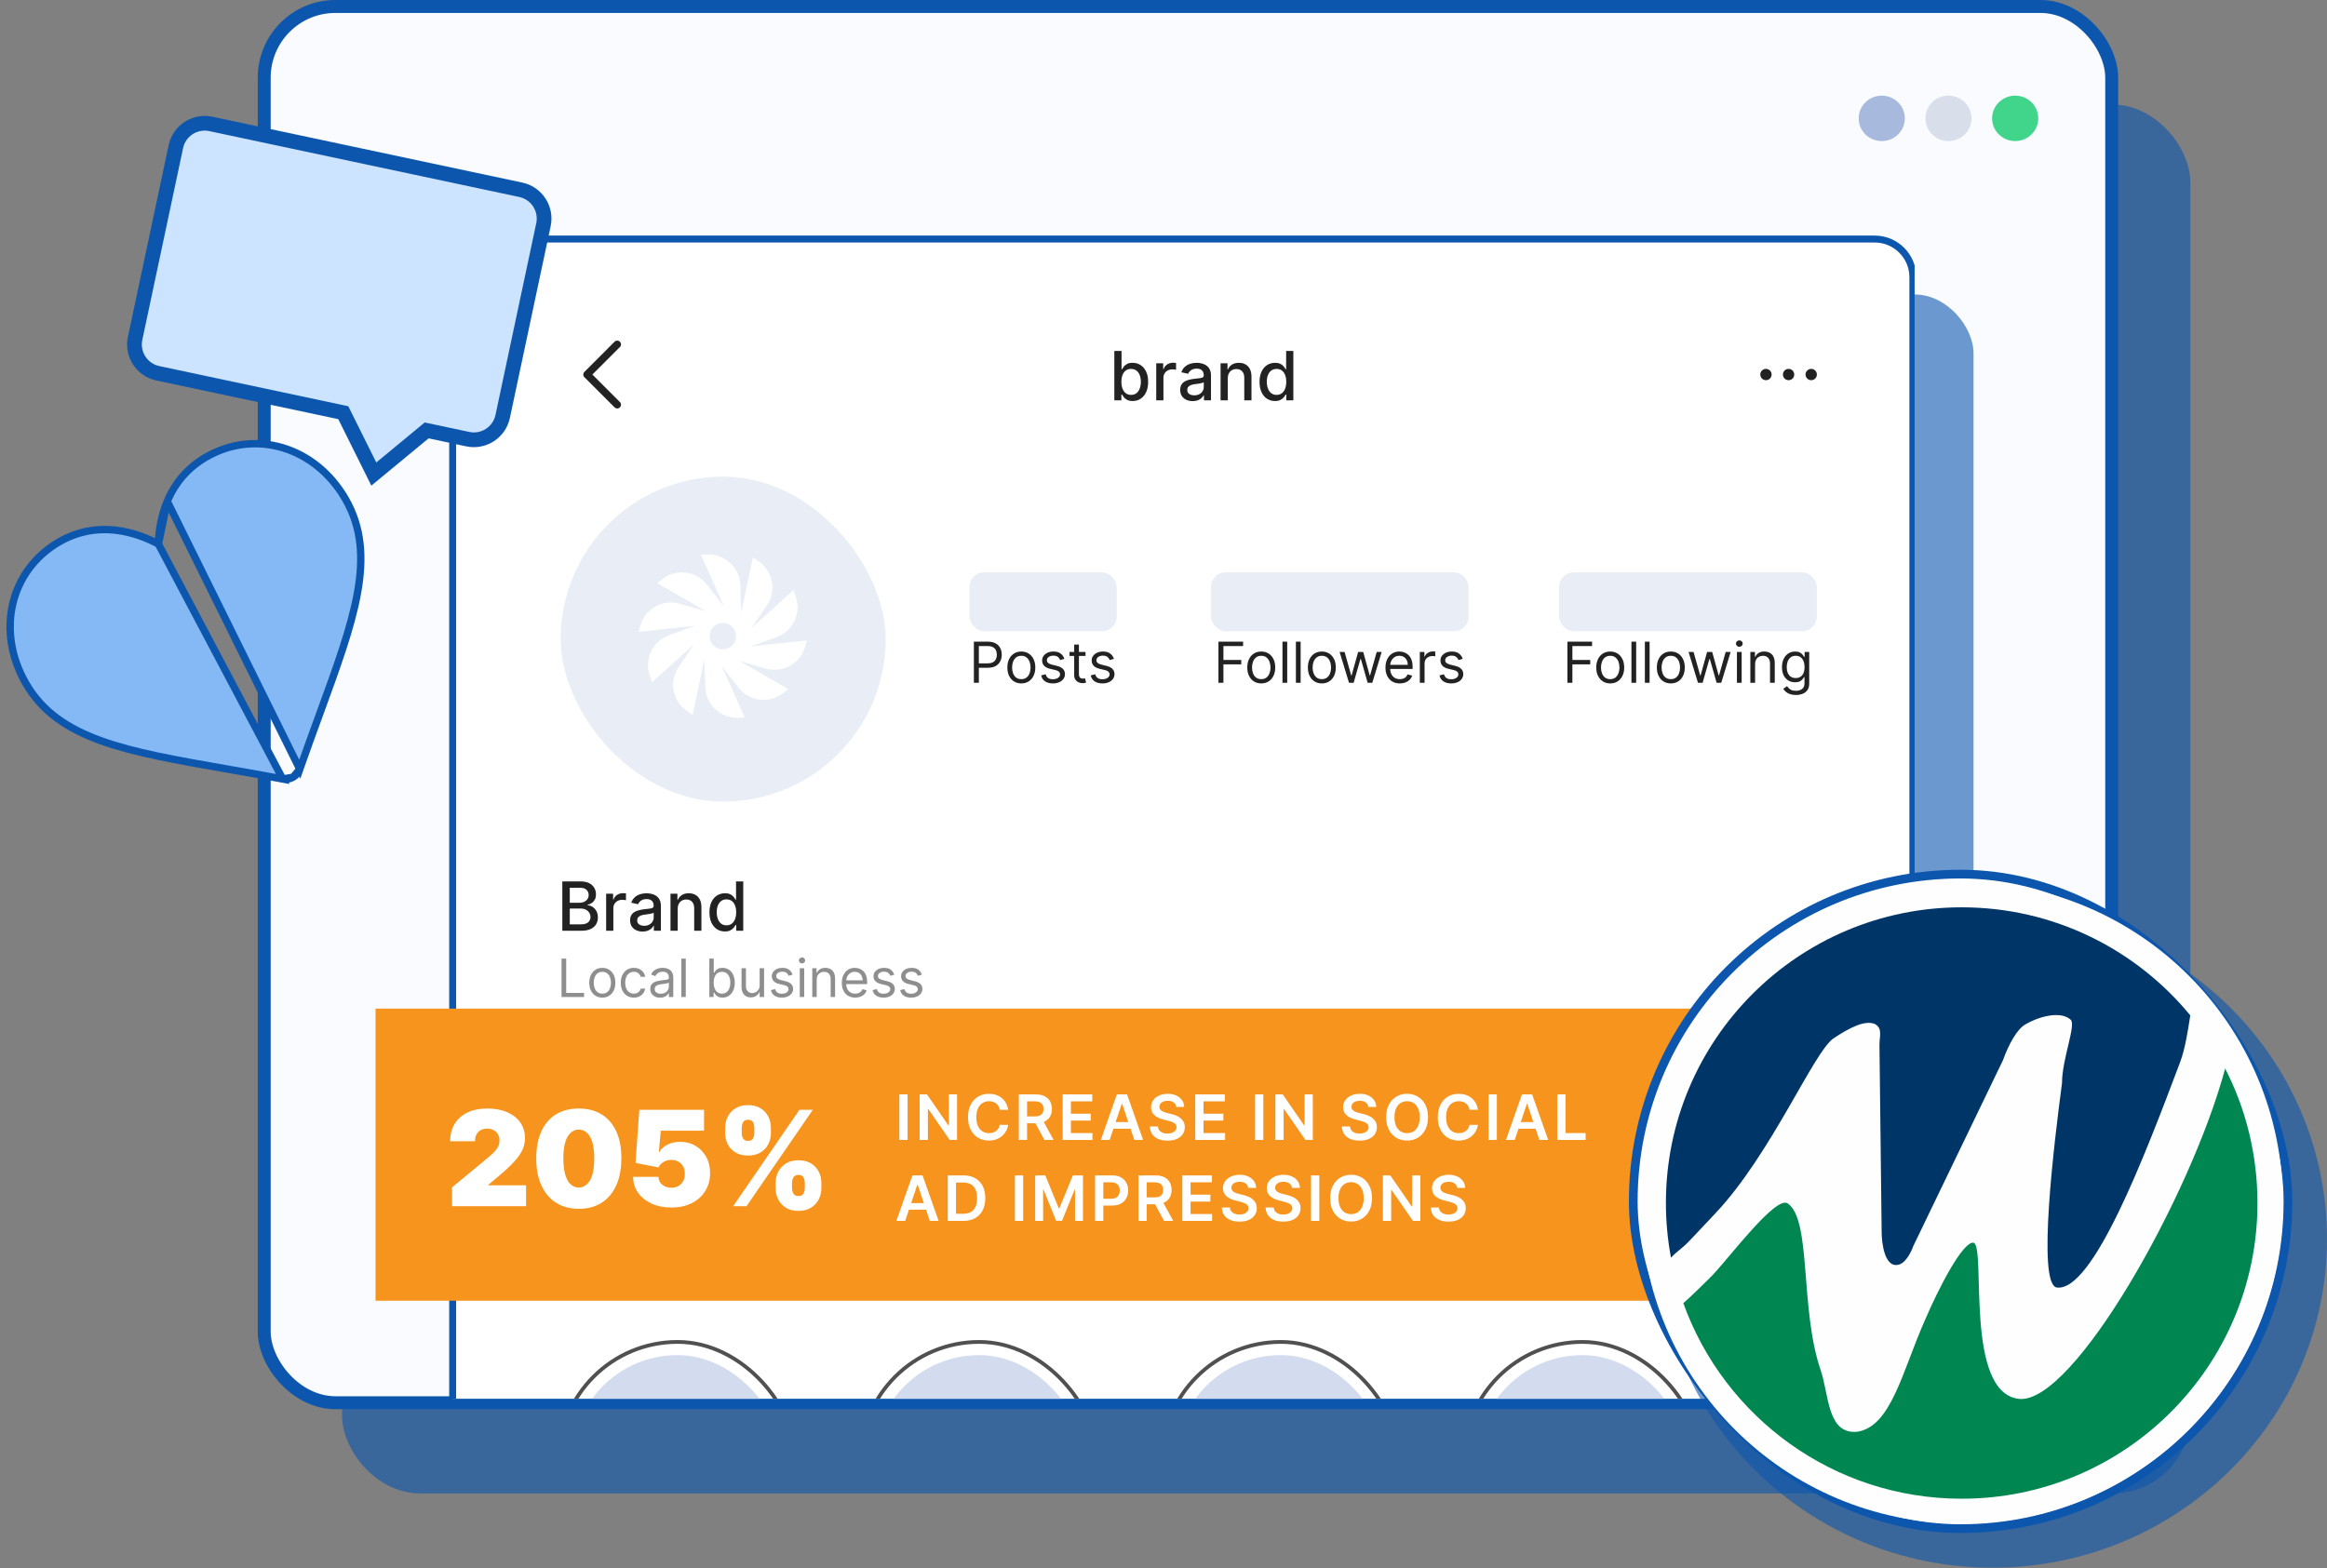 <svg width="316" height="213" viewBox="0 0 316 213" fill="none" xmlns="http://www.w3.org/2000/svg">
<rect x="0" y="0" width="316" height="213" fill="#808080" stroke="none"/>
<rect opacity="0.6" x="46.453" y="14.199" width="250.989" height="188.655" rx="10.551" fill="#0C57AD"/>
<rect x="35.879" y="0.879" width="250.885" height="189.655" rx="9.672" fill="#F9FBFF" stroke="#0C57AD" stroke-width="1.758"/>
<ellipse cx="3.135" cy="3.085" rx="3.135" ry="3.085" transform="matrix(-1 0 0 1 276.79 12.992)" fill="#41D58C"/>
<ellipse cx="3.135" cy="3.085" rx="3.135" ry="3.085" transform="matrix(-1 0 0 1 267.733 12.992)" fill="#D8DEEA"/>
<ellipse cx="3.135" cy="3.085" rx="3.135" ry="3.085" transform="matrix(-1 0 0 1 258.673 12.992)" fill="#A7BADD"/>
<g opacity="0.6">
<rect x="69" y="40" width="199" height="150" rx="8" fill="#0C57AD"/>
</g>
<g clip-path="url(#clip0_2691_861)">
<rect x="-0.471" y="0.471" width="198.29" height="233.347" rx="5.181" transform="matrix(-1 0 0 1 259.29 32)" fill="white" stroke="#0C57AD" stroke-width="0.942"/>
<rect x="75.882" y="182.275" width="32.255" height="32.255" rx="16.128" stroke="#505050" stroke-width="0.512"/>
<rect x="77.674" y="184.067" width="28.671" height="28.671" rx="14.335" fill="#D2DCEE"/>
<rect x="116.841" y="182.275" width="32.255" height="32.255" rx="16.128" stroke="#505050" stroke-width="0.512"/>
<rect x="118.632" y="184.067" width="28.671" height="28.671" rx="14.335" fill="#D2DCEE"/>
<rect x="157.799" y="182.275" width="32.255" height="32.255" rx="16.128" stroke="#505050" stroke-width="0.512"/>
<rect x="159.591" y="184.067" width="28.671" height="28.671" rx="14.335" fill="#D2DCEE"/>
<rect x="198.758" y="182.275" width="32.255" height="32.255" rx="16.128" stroke="#505050" stroke-width="0.512"/>
<rect x="200.55" y="184.067" width="28.671" height="28.671" rx="14.335" fill="#D2DCEE"/>
<rect x="163.973" y="157.832" width="82.496" height="13.954" rx="2.304" fill="#CED4DA" stroke="#CED4DA" stroke-width="0.512"/>
<rect x="75.883" y="157.832" width="82.496" height="13.954" rx="2.304" fill="white" stroke="#CED4DA" stroke-width="0.512"/>
<path d="M101.179 167.569V162.356H104.411V163.033H101.965V164.622H104.18V165.296H101.965V167.569H101.179ZM106.678 167.648C106.311 167.648 105.991 167.564 105.718 167.396C105.445 167.228 105.233 166.993 105.082 166.691C104.931 166.389 104.855 166.036 104.855 165.632C104.855 165.227 104.931 164.872 105.082 164.568C105.233 164.265 105.445 164.029 105.718 163.861C105.991 163.693 106.311 163.609 106.678 163.609C107.044 163.609 107.364 163.693 107.637 163.861C107.91 164.029 108.122 164.265 108.273 164.568C108.424 164.872 108.5 165.227 108.5 165.632C108.5 166.036 108.424 166.389 108.273 166.691C108.122 166.993 107.91 167.228 107.637 167.396C107.364 167.564 107.044 167.648 106.678 167.648ZM106.68 167.009C106.918 167.009 107.114 166.947 107.271 166.821C107.427 166.695 107.542 166.528 107.617 166.32C107.693 166.111 107.731 165.881 107.731 165.63C107.731 165.38 107.693 165.151 107.617 164.943C107.542 164.732 107.427 164.563 107.271 164.436C107.114 164.309 106.918 164.245 106.68 164.245C106.441 164.245 106.242 164.309 106.084 164.436C105.928 164.563 105.812 164.732 105.736 164.943C105.661 165.151 105.624 165.38 105.624 165.63C105.624 165.881 105.661 166.111 105.736 166.32C105.812 166.528 105.928 166.695 106.084 166.821C106.242 166.947 106.441 167.009 106.68 167.009ZM110.111 162.356V167.569H109.35V162.356H110.111ZM111.896 162.356V167.569H111.134V162.356H111.896ZM114.566 167.648C114.2 167.648 113.88 167.564 113.607 167.396C113.333 167.228 113.121 166.993 112.97 166.691C112.819 166.389 112.744 166.036 112.744 165.632C112.744 165.227 112.819 164.872 112.97 164.568C113.121 164.265 113.333 164.029 113.607 163.861C113.88 163.693 114.2 163.609 114.566 163.609C114.933 163.609 115.253 163.693 115.526 163.861C115.799 164.029 116.011 164.265 116.162 164.568C116.313 164.872 116.389 165.227 116.389 165.632C116.389 166.036 116.313 166.389 116.162 166.691C116.011 166.993 115.799 167.228 115.526 167.396C115.253 167.564 114.933 167.648 114.566 167.648ZM114.569 167.009C114.806 167.009 115.003 166.947 115.159 166.821C115.315 166.695 115.431 166.528 115.506 166.32C115.582 166.111 115.62 165.881 115.62 165.63C115.62 165.38 115.582 165.151 115.506 164.943C115.431 164.732 115.315 164.563 115.159 164.436C115.003 164.309 114.806 164.245 114.569 164.245C114.33 164.245 114.131 164.309 113.973 164.436C113.817 164.563 113.701 164.732 113.624 164.943C113.55 165.151 113.512 165.38 113.512 165.63C113.512 165.881 113.55 166.111 113.624 166.32C113.701 166.528 113.817 166.695 113.973 166.821C114.131 166.947 114.33 167.009 114.569 167.009ZM117.967 167.569L116.816 163.66H117.603L118.369 166.531H118.407L119.176 163.66H119.962L120.726 166.518H120.764L121.525 163.66H122.312L121.164 167.569H120.388L119.593 164.747H119.535L118.741 167.569H117.967ZM123.034 167.569V163.66H123.795V167.569H123.034ZM123.418 163.056C123.286 163.056 123.172 163.012 123.077 162.924C122.984 162.834 122.937 162.727 122.937 162.603C122.937 162.478 122.984 162.371 123.077 162.283C123.172 162.193 123.286 162.148 123.418 162.148C123.551 162.148 123.664 162.193 123.757 162.283C123.852 162.371 123.9 162.478 123.9 162.603C123.9 162.727 123.852 162.834 123.757 162.924C123.664 163.012 123.551 163.056 123.418 163.056ZM125.58 165.248V167.569H124.819V163.66H125.55V164.296H125.598C125.688 164.089 125.829 163.923 126.02 163.797C126.214 163.672 126.457 163.609 126.751 163.609C127.017 163.609 127.251 163.665 127.451 163.777C127.651 163.887 127.807 164.052 127.917 164.271C128.027 164.489 128.082 164.76 128.082 165.082V167.569H127.321V165.174C127.321 164.891 127.247 164.669 127.1 164.51C126.952 164.349 126.749 164.268 126.491 164.268C126.315 164.268 126.158 164.306 126.02 164.383C125.885 164.459 125.777 164.571 125.697 164.719C125.619 164.864 125.58 165.041 125.58 165.248ZM130.742 169.117C130.432 169.117 130.164 169.076 129.94 168.995C129.718 168.913 129.537 168.806 129.396 168.671C129.255 168.537 129.15 168.391 129.08 168.231L129.734 167.961C129.78 168.036 129.841 168.115 129.917 168.198C129.996 168.283 130.101 168.355 130.233 168.414C130.367 168.474 130.539 168.503 130.75 168.503C131.038 168.503 131.277 168.433 131.465 168.292C131.653 168.153 131.748 167.931 131.748 167.625V166.857H131.699C131.653 166.94 131.587 167.032 131.501 167.134C131.416 167.236 131.299 167.324 131.149 167.399C131 167.473 130.806 167.511 130.567 167.511C130.258 167.511 129.979 167.439 129.732 167.294C129.486 167.148 129.29 166.934 129.146 166.65C129.004 166.365 128.932 166.015 128.932 165.599C128.932 165.183 129.003 164.827 129.144 164.53C129.286 164.233 129.481 164.006 129.729 163.848C129.977 163.688 130.258 163.609 130.572 163.609C130.814 163.609 131.01 163.649 131.16 163.731C131.309 163.811 131.425 163.904 131.508 164.011C131.593 164.118 131.659 164.212 131.704 164.293H131.76V163.66H132.506V167.656C132.506 167.992 132.428 168.268 132.272 168.483C132.116 168.699 131.905 168.858 131.638 168.962C131.373 169.065 131.075 169.117 130.742 169.117ZM130.735 166.88C130.953 166.88 131.138 166.829 131.289 166.727C131.442 166.623 131.558 166.476 131.636 166.284C131.715 166.09 131.755 165.859 131.755 165.589C131.755 165.326 131.716 165.094 131.638 164.894C131.56 164.694 131.446 164.538 131.295 164.426C131.144 164.312 130.957 164.255 130.735 164.255C130.505 164.255 130.315 164.315 130.162 164.433C130.009 164.551 129.894 164.71 129.816 164.912C129.739 165.114 129.701 165.34 129.701 165.589C129.701 165.845 129.74 166.07 129.818 166.264C129.896 166.457 130.012 166.608 130.164 166.717C130.319 166.825 130.509 166.88 130.735 166.88Z" fill="#222222"/>
<path d="M76.362 126.425V119.723H78.817C79.292 119.723 79.686 119.801 79.998 119.958C80.31 120.113 80.543 120.324 80.698 120.59C80.853 120.854 80.931 121.152 80.931 121.484C80.931 121.763 80.879 121.998 80.777 122.19C80.674 122.38 80.537 122.533 80.365 122.649C80.194 122.762 80.007 122.845 79.802 122.897V122.963C80.024 122.974 80.241 123.046 80.453 123.179C80.667 123.31 80.843 123.496 80.983 123.738C81.123 123.981 81.192 124.275 81.192 124.622C81.192 124.964 81.112 125.272 80.95 125.545C80.791 125.815 80.544 126.03 80.211 126.19C79.877 126.347 79.45 126.425 78.931 126.425H76.362ZM77.373 125.558H78.833C79.317 125.558 79.664 125.464 79.874 125.276C80.083 125.089 80.188 124.854 80.188 124.573C80.188 124.361 80.134 124.167 80.028 123.99C79.921 123.814 79.768 123.673 79.569 123.568C79.373 123.463 79.139 123.411 78.869 123.411H77.373V125.558ZM77.373 122.622H78.728C78.955 122.622 79.159 122.579 79.34 122.491C79.523 122.404 79.669 122.282 79.775 122.125C79.885 121.966 79.939 121.778 79.939 121.562C79.939 121.285 79.842 121.053 79.648 120.865C79.454 120.677 79.156 120.584 78.754 120.584H77.373V122.622ZM82.313 126.425V121.398H83.259V122.197H83.311C83.403 121.926 83.565 121.714 83.796 121.559C84.029 121.402 84.293 121.323 84.588 121.323C84.649 121.323 84.721 121.325 84.804 121.33C84.889 121.334 84.956 121.34 85.004 121.346V122.282C84.964 122.271 84.894 122.259 84.794 122.246C84.694 122.231 84.593 122.223 84.493 122.223C84.262 122.223 84.055 122.272 83.874 122.37C83.695 122.466 83.554 122.601 83.449 122.773C83.344 122.943 83.292 123.137 83.292 123.355V126.425H82.313ZM87.268 126.536C86.95 126.536 86.662 126.478 86.404 126.36C86.147 126.24 85.943 126.066 85.792 125.839C85.644 125.612 85.57 125.334 85.57 125.005C85.57 124.721 85.624 124.488 85.733 124.305C85.842 124.121 85.99 123.976 86.175 123.869C86.361 123.762 86.568 123.682 86.797 123.627C87.026 123.573 87.259 123.531 87.497 123.503C87.798 123.468 88.043 123.439 88.23 123.418C88.418 123.394 88.554 123.355 88.639 123.303C88.724 123.251 88.767 123.166 88.767 123.048V123.025C88.767 122.739 88.686 122.518 88.525 122.361C88.365 122.203 88.128 122.125 87.811 122.125C87.482 122.125 87.222 122.198 87.032 122.344C86.845 122.488 86.715 122.649 86.643 122.825L85.724 122.616C85.832 122.31 85.992 122.064 86.201 121.876C86.413 121.686 86.656 121.549 86.931 121.464C87.206 121.377 87.495 121.333 87.798 121.333C87.999 121.333 88.212 121.357 88.436 121.405C88.663 121.451 88.875 121.536 89.071 121.66C89.27 121.785 89.432 121.962 89.559 122.194C89.686 122.423 89.749 122.721 89.749 123.087V126.425H88.793V125.738H88.754C88.691 125.864 88.596 125.989 88.469 126.111C88.343 126.233 88.18 126.335 87.982 126.415C87.783 126.496 87.545 126.536 87.268 126.536ZM87.481 125.751C87.751 125.751 87.983 125.698 88.175 125.591C88.369 125.484 88.516 125.344 88.616 125.172C88.719 124.997 88.77 124.811 88.77 124.612V123.964C88.735 123.999 88.668 124.032 88.567 124.062C88.469 124.091 88.357 124.116 88.23 124.138C88.104 124.157 87.981 124.176 87.861 124.193C87.74 124.209 87.64 124.222 87.559 124.233C87.37 124.257 87.196 124.297 87.039 124.354C86.884 124.41 86.76 124.492 86.666 124.599C86.574 124.704 86.528 124.843 86.528 125.018C86.528 125.26 86.618 125.443 86.797 125.568C86.976 125.69 87.204 125.751 87.481 125.751ZM92.031 123.441V126.425H91.052V121.398H91.991V122.217H92.053C92.169 121.95 92.35 121.737 92.597 121.575C92.846 121.414 93.159 121.333 93.536 121.333C93.879 121.333 94.178 121.405 94.436 121.549C94.693 121.691 94.893 121.902 95.035 122.184C95.177 122.465 95.248 122.813 95.248 123.228V126.425H94.269V123.346C94.269 122.981 94.174 122.697 93.984 122.491C93.794 122.284 93.534 122.181 93.202 122.181C92.975 122.181 92.773 122.23 92.597 122.328C92.422 122.426 92.284 122.57 92.181 122.76C92.081 122.947 92.031 123.174 92.031 123.441ZM98.442 126.523C98.036 126.523 97.674 126.42 97.355 126.212C97.039 126.003 96.79 125.705 96.609 125.319C96.43 124.931 96.341 124.465 96.341 123.922C96.341 123.378 96.431 122.914 96.612 122.527C96.796 122.141 97.046 121.846 97.365 121.641C97.683 121.436 98.045 121.333 98.448 121.333C98.76 121.333 99.011 121.385 99.201 121.49C99.393 121.593 99.541 121.713 99.646 121.85C99.753 121.988 99.836 122.109 99.895 122.213H99.954V119.723H100.932V126.425H99.977V125.643H99.895C99.836 125.75 99.751 125.872 99.639 126.01C99.53 126.147 99.38 126.267 99.188 126.37C98.996 126.472 98.747 126.523 98.442 126.523ZM98.658 125.689C98.939 125.689 99.177 125.615 99.371 125.466C99.567 125.316 99.716 125.107 99.816 124.841C99.919 124.575 99.97 124.265 99.97 123.912C99.97 123.563 99.92 123.257 99.819 122.995C99.719 122.734 99.572 122.53 99.378 122.383C99.183 122.237 98.944 122.164 98.658 122.164C98.363 122.164 98.118 122.241 97.921 122.393C97.725 122.546 97.577 122.754 97.476 123.018C97.378 123.282 97.329 123.58 97.329 123.912C97.329 124.248 97.379 124.55 97.48 124.818C97.58 125.087 97.728 125.299 97.925 125.456C98.123 125.611 98.368 125.689 98.658 125.689Z" fill="#222222"/>
<path d="M76.257 135.425V130.212H76.888V134.865H79.311V135.425H76.257ZM81.796 135.507C81.443 135.507 81.133 135.423 80.867 135.255C80.602 135.087 80.395 134.852 80.246 134.55C80.098 134.248 80.024 133.895 80.024 133.491C80.024 133.083 80.098 132.728 80.246 132.424C80.395 132.12 80.602 131.885 80.867 131.717C81.133 131.549 81.443 131.465 81.796 131.465C82.149 131.465 82.458 131.549 82.722 131.717C82.989 131.885 83.196 132.12 83.343 132.424C83.493 132.728 83.567 133.083 83.567 133.491C83.567 133.895 83.493 134.248 83.343 134.55C83.196 134.852 82.989 135.087 82.722 135.255C82.458 135.423 82.149 135.507 81.796 135.507ZM81.796 134.967C82.064 134.967 82.284 134.898 82.458 134.761C82.631 134.623 82.759 134.443 82.842 134.219C82.925 133.995 82.967 133.752 82.967 133.491C82.967 133.229 82.925 132.986 82.842 132.76C82.759 132.534 82.631 132.352 82.458 132.213C82.284 132.074 82.064 132.004 81.796 132.004C81.528 132.004 81.307 132.074 81.134 132.213C80.961 132.352 80.833 132.534 80.75 132.76C80.666 132.986 80.625 133.229 80.625 133.491C80.625 133.752 80.666 133.995 80.75 134.219C80.833 134.443 80.961 134.623 81.134 134.761C81.307 134.898 81.528 134.967 81.796 134.967ZM86.073 135.507C85.706 135.507 85.391 135.42 85.126 135.247C84.861 135.074 84.657 134.835 84.515 134.532C84.372 134.228 84.301 133.881 84.301 133.491C84.301 133.094 84.374 132.743 84.52 132.439C84.668 132.134 84.873 131.896 85.136 131.724C85.401 131.551 85.71 131.465 86.062 131.465C86.337 131.465 86.585 131.515 86.806 131.617C87.026 131.719 87.207 131.862 87.348 132.045C87.489 132.228 87.576 132.442 87.61 132.686H87.009C86.963 132.508 86.862 132.35 86.704 132.213C86.548 132.074 86.337 132.004 86.073 132.004C85.838 132.004 85.633 132.065 85.457 132.187C85.282 132.308 85.145 132.478 85.047 132.699C84.95 132.918 84.902 133.175 84.902 133.47C84.902 133.772 84.949 134.035 85.044 134.259C85.141 134.483 85.277 134.657 85.452 134.781C85.628 134.905 85.835 134.967 86.073 134.967C86.229 134.967 86.37 134.94 86.498 134.886C86.625 134.831 86.733 134.753 86.821 134.651C86.909 134.55 86.972 134.427 87.009 134.285H87.61C87.576 134.516 87.492 134.723 87.358 134.908C87.226 135.092 87.05 135.238 86.831 135.346C86.614 135.453 86.361 135.507 86.073 135.507ZM89.639 135.517C89.391 135.517 89.166 135.47 88.964 135.377C88.762 135.282 88.602 135.145 88.483 134.967C88.364 134.787 88.305 134.57 88.305 134.315C88.305 134.091 88.349 133.91 88.437 133.771C88.525 133.63 88.643 133.52 88.791 133.44C88.939 133.36 89.102 133.301 89.28 133.262C89.46 133.221 89.64 133.189 89.822 133.165C90.059 133.134 90.252 133.111 90.4 133.096C90.549 133.079 90.658 133.051 90.726 133.012C90.795 132.973 90.83 132.905 90.83 132.809V132.788C90.83 132.537 90.761 132.342 90.624 132.203C90.488 132.064 90.282 131.994 90.005 131.994C89.718 131.994 89.494 132.057 89.331 132.182C89.168 132.308 89.053 132.442 88.987 132.585L88.417 132.381C88.519 132.143 88.654 131.958 88.824 131.826C88.996 131.692 89.182 131.599 89.384 131.546C89.588 131.492 89.788 131.465 89.985 131.465C90.11 131.465 90.255 131.48 90.418 131.51C90.582 131.539 90.741 131.599 90.894 131.691C91.048 131.783 91.176 131.921 91.278 132.106C91.38 132.291 91.431 132.539 91.431 132.849V135.425H90.83V134.896H90.799C90.759 134.981 90.691 135.071 90.596 135.168C90.501 135.265 90.374 135.347 90.216 135.415C90.059 135.483 89.866 135.517 89.639 135.517ZM89.73 134.977C89.968 134.977 90.168 134.931 90.331 134.837C90.496 134.744 90.62 134.623 90.703 134.476C90.787 134.328 90.83 134.173 90.83 134.01V133.46C90.805 133.491 90.749 133.519 90.662 133.544C90.577 133.568 90.479 133.589 90.367 133.608C90.256 133.625 90.149 133.64 90.043 133.654C89.94 133.665 89.856 133.676 89.791 133.684C89.635 133.705 89.489 133.738 89.354 133.783C89.219 133.828 89.111 133.895 89.028 133.984C88.946 134.073 88.906 134.193 88.906 134.346C88.906 134.555 88.983 134.712 89.137 134.819C89.293 134.925 89.491 134.977 89.73 134.977ZM93.128 130.212V135.425H92.527V130.212H93.128ZM96.325 135.425V130.212H96.926V132.137H96.977C97.021 132.069 97.082 131.982 97.16 131.877C97.24 131.77 97.354 131.675 97.501 131.592C97.651 131.507 97.853 131.465 98.107 131.465C98.436 131.465 98.727 131.547 98.978 131.711C99.229 131.876 99.425 132.109 99.566 132.411C99.707 132.714 99.777 133.07 99.777 133.481C99.777 133.895 99.707 134.253 99.566 134.557C99.425 134.859 99.23 135.093 98.98 135.26C98.731 135.424 98.443 135.507 98.117 135.507C97.866 135.507 97.665 135.465 97.514 135.382C97.363 135.297 97.247 135.201 97.165 135.094C97.084 134.986 97.021 134.896 96.977 134.824H96.906V135.425H96.325ZM96.916 133.47C96.916 133.766 96.959 134.026 97.046 134.252C97.132 134.476 97.259 134.651 97.425 134.779C97.591 134.904 97.795 134.967 98.036 134.967C98.287 134.967 98.497 134.901 98.665 134.768C98.834 134.634 98.962 134.455 99.046 134.229C99.133 134.001 99.176 133.749 99.176 133.47C99.176 133.195 99.134 132.948 99.049 132.727C98.966 132.505 98.839 132.329 98.67 132.2C98.502 132.07 98.29 132.004 98.036 132.004C97.791 132.004 97.586 132.066 97.42 132.19C97.254 132.312 97.128 132.484 97.043 132.704C96.958 132.923 96.916 133.178 96.916 133.47ZM103.16 133.827V131.515H103.76V135.425H103.16V134.763H103.119C103.027 134.962 102.885 135.131 102.691 135.27C102.498 135.407 102.254 135.476 101.958 135.476C101.714 135.476 101.497 135.423 101.307 135.316C101.117 135.207 100.967 135.044 100.859 134.827C100.75 134.608 100.696 134.332 100.696 134V131.515H101.296V133.959C101.296 134.244 101.376 134.472 101.536 134.641C101.697 134.811 101.902 134.896 102.152 134.896C102.301 134.896 102.453 134.858 102.607 134.781C102.763 134.705 102.894 134.588 102.999 134.43C103.106 134.272 103.16 134.071 103.16 133.827ZM107.63 132.391L107.09 132.544C107.056 132.454 107.006 132.366 106.94 132.282C106.876 132.195 106.787 132.124 106.675 132.068C106.563 132.012 106.42 131.984 106.245 131.984C106.006 131.984 105.807 132.039 105.647 132.149C105.489 132.258 105.41 132.396 105.41 132.564C105.41 132.714 105.465 132.831 105.573 132.918C105.682 133.005 105.852 133.077 106.082 133.134L106.663 133.277C107.012 133.362 107.273 133.492 107.444 133.666C107.616 133.839 107.701 134.063 107.701 134.336C107.701 134.56 107.637 134.76 107.508 134.936C107.381 135.113 107.202 135.252 106.973 135.354C106.744 135.456 106.478 135.507 106.174 135.507C105.775 135.507 105.445 135.42 105.184 135.247C104.923 135.074 104.757 134.821 104.688 134.488L105.258 134.346C105.312 134.556 105.415 134.714 105.566 134.819C105.718 134.925 105.918 134.977 106.164 134.977C106.444 134.977 106.666 134.918 106.831 134.799C106.997 134.679 107.08 134.534 107.08 134.366C107.08 134.231 107.033 134.117 106.938 134.025C106.843 133.932 106.697 133.862 106.5 133.816L105.848 133.664C105.49 133.579 105.227 133.447 105.059 133.269C104.893 133.089 104.81 132.865 104.81 132.595C104.81 132.374 104.872 132.179 104.996 132.009C105.121 131.84 105.292 131.706 105.507 131.61C105.724 131.513 105.97 131.465 106.245 131.465C106.632 131.465 106.936 131.549 107.157 131.719C107.379 131.889 107.537 132.113 107.63 132.391ZM108.606 135.425V131.515H109.206V135.425H108.606ZM108.911 130.864C108.794 130.864 108.693 130.824 108.608 130.744C108.525 130.664 108.483 130.569 108.483 130.457C108.483 130.345 108.525 130.249 108.608 130.169C108.693 130.089 108.794 130.049 108.911 130.049C109.028 130.049 109.128 130.089 109.211 130.169C109.296 130.249 109.339 130.345 109.339 130.457C109.339 130.569 109.296 130.664 109.211 130.744C109.128 130.824 109.028 130.864 108.911 130.864ZM110.907 133.073V135.425H110.306V131.515H110.887V132.126H110.938C111.029 131.928 111.168 131.768 111.355 131.648C111.542 131.526 111.783 131.465 112.078 131.465C112.343 131.465 112.574 131.519 112.773 131.627C112.971 131.734 113.126 131.897 113.236 132.116C113.346 132.333 113.402 132.608 113.402 132.941V135.425H112.801V132.982C112.801 132.674 112.721 132.435 112.562 132.264C112.402 132.091 112.183 132.004 111.905 132.004C111.713 132.004 111.542 132.046 111.391 132.129C111.241 132.212 111.124 132.333 111.037 132.493C110.95 132.652 110.907 132.846 110.907 133.073ZM116.139 135.507C115.762 135.507 115.437 135.423 115.164 135.257C114.892 135.089 114.683 134.855 114.535 134.555C114.389 134.253 114.316 133.901 114.316 133.501C114.316 133.1 114.389 132.747 114.535 132.442C114.683 132.135 114.888 131.896 115.151 131.724C115.416 131.551 115.724 131.465 116.077 131.465C116.281 131.465 116.482 131.499 116.681 131.566C116.879 131.634 117.06 131.745 117.223 131.897C117.386 132.048 117.516 132.249 117.612 132.498C117.709 132.747 117.757 133.055 117.757 133.419V133.674H114.744V133.155H117.146C117.146 132.934 117.102 132.737 117.014 132.564C116.928 132.391 116.804 132.254 116.643 132.154C116.483 132.054 116.295 132.004 116.077 132.004C115.838 132.004 115.631 132.064 115.456 132.182C115.283 132.299 115.15 132.452 115.057 132.641C114.963 132.829 114.917 133.031 114.917 133.246V133.593C114.917 133.888 114.968 134.138 115.069 134.343C115.173 134.547 115.316 134.702 115.5 134.809C115.683 134.914 115.896 134.967 116.139 134.967C116.296 134.967 116.439 134.945 116.566 134.901C116.695 134.855 116.806 134.787 116.9 134.697C116.993 134.606 117.065 134.492 117.116 134.356L117.696 134.519C117.635 134.716 117.533 134.889 117.388 135.038C117.244 135.186 117.066 135.301 116.854 135.384C116.642 135.466 116.403 135.507 116.139 135.507ZM121.441 132.391L120.901 132.544C120.867 132.454 120.817 132.366 120.751 132.282C120.686 132.195 120.598 132.124 120.486 132.068C120.374 132.012 120.231 131.984 120.056 131.984C119.817 131.984 119.617 132.039 119.458 132.149C119.3 132.258 119.221 132.396 119.221 132.564C119.221 132.714 119.275 132.831 119.384 132.918C119.492 133.005 119.662 133.077 119.893 133.134L120.473 133.277C120.823 133.362 121.083 133.492 121.255 133.666C121.426 133.839 121.512 134.063 121.512 134.336C121.512 134.56 121.447 134.76 121.318 134.936C121.191 135.113 121.013 135.252 120.784 135.354C120.555 135.456 120.288 135.507 119.985 135.507C119.586 135.507 119.256 135.42 118.994 135.247C118.733 135.074 118.568 134.821 118.498 134.488L119.068 134.346C119.123 134.556 119.225 134.714 119.376 134.819C119.529 134.925 119.728 134.977 119.974 134.977C120.254 134.977 120.477 134.918 120.641 134.799C120.808 134.679 120.891 134.534 120.891 134.366C120.891 134.231 120.843 134.117 120.748 134.025C120.653 133.932 120.507 133.862 120.31 133.816L119.659 133.664C119.301 133.579 119.038 133.447 118.87 133.269C118.703 133.089 118.62 132.865 118.62 132.595C118.62 132.374 118.682 132.179 118.806 132.009C118.932 131.84 119.102 131.706 119.318 131.61C119.535 131.513 119.781 131.465 120.056 131.465C120.443 131.465 120.746 131.549 120.967 131.719C121.189 131.889 121.347 132.113 121.441 132.391ZM125.185 132.391L124.646 132.544C124.612 132.454 124.562 132.366 124.496 132.282C124.431 132.195 124.343 132.124 124.231 132.068C124.119 132.012 123.976 131.984 123.801 131.984C123.561 131.984 123.362 132.039 123.203 132.149C123.045 132.258 122.966 132.396 122.966 132.564C122.966 132.714 123.02 132.831 123.129 132.918C123.237 133.005 123.407 133.077 123.638 133.134L124.218 133.277C124.568 133.362 124.828 133.492 125 133.666C125.171 133.839 125.257 134.063 125.257 134.336C125.257 134.56 125.192 134.76 125.063 134.936C124.936 135.113 124.758 135.252 124.529 135.354C124.3 135.456 124.033 135.507 123.729 135.507C123.331 135.507 123.001 135.42 122.739 135.247C122.478 135.074 122.313 134.821 122.243 134.488L122.813 134.346C122.867 134.556 122.97 134.714 123.121 134.819C123.274 134.925 123.473 134.977 123.719 134.977C123.999 134.977 124.222 134.918 124.386 134.799C124.552 134.679 124.636 134.534 124.636 134.366C124.636 134.231 124.588 134.117 124.493 134.025C124.398 133.932 124.252 133.862 124.055 133.816L123.404 133.664C123.046 133.579 122.783 133.447 122.615 133.269C122.448 133.089 122.365 132.865 122.365 132.595C122.365 132.374 122.427 132.179 122.551 132.009C122.677 131.84 122.847 131.706 123.063 131.61C123.28 131.513 123.526 131.465 123.801 131.465C124.188 131.465 124.491 131.549 124.712 131.719C124.934 131.889 125.092 132.113 125.185 132.391Z" fill="#8E8E8E"/>
<path d="M77.164 144.425L75.888 140.236H76.564L77.469 143.443H77.513L78.407 140.236H79.095L79.978 143.432H80.022L80.927 140.236H81.604L80.328 144.425H79.695L78.778 141.207H78.713L77.797 144.425H77.164ZM83.404 144.425L82.127 140.236H82.804L83.709 143.443H83.753L84.647 140.236H85.335L86.218 143.432H86.262L87.167 140.236H87.844L86.567 144.425H85.934L85.018 141.207H84.953L84.036 144.425H83.404ZM89.644 144.425L88.367 140.236H89.043L89.949 143.443H89.993L90.887 140.236H91.574L92.458 143.432H92.502L93.407 140.236H94.083L92.807 144.425H92.174L91.258 141.207H91.192L90.276 144.425H89.644ZM94.833 144.469C94.699 144.469 94.583 144.421 94.487 144.324C94.391 144.228 94.342 144.112 94.342 143.978C94.342 143.843 94.391 143.728 94.487 143.632C94.583 143.535 94.699 143.487 94.833 143.487C94.968 143.487 95.083 143.535 95.18 143.632C95.276 143.728 95.324 143.843 95.324 143.978C95.324 144.067 95.302 144.149 95.256 144.223C95.212 144.298 95.153 144.358 95.079 144.403C95.006 144.447 94.924 144.469 94.833 144.469ZM96.567 144.425V138.84H97.21V140.902H97.265C97.312 140.829 97.377 140.736 97.461 140.623C97.546 140.509 97.668 140.407 97.826 140.318C97.986 140.227 98.203 140.182 98.475 140.182C98.828 140.182 99.139 140.27 99.408 140.446C99.677 140.623 99.887 140.873 100.038 141.196C100.189 141.52 100.265 141.902 100.265 142.342C100.265 142.785 100.189 143.17 100.038 143.495C99.887 143.819 99.678 144.07 99.411 144.248C99.144 144.424 98.835 144.512 98.486 144.512C98.217 144.512 98.002 144.468 97.84 144.379C97.678 144.288 97.554 144.185 97.466 144.071C97.379 143.954 97.312 143.858 97.265 143.782H97.188V144.425H96.567ZM97.199 142.331C97.199 142.647 97.246 142.926 97.338 143.168C97.431 143.408 97.566 143.596 97.745 143.732C97.923 143.867 98.141 143.934 98.399 143.934C98.668 143.934 98.893 143.863 99.073 143.722C99.254 143.578 99.391 143.385 99.482 143.143C99.575 142.9 99.621 142.629 99.621 142.331C99.621 142.036 99.575 141.771 99.484 141.534C99.395 141.296 99.26 141.108 99.078 140.97C98.898 140.83 98.672 140.76 98.399 140.76C98.137 140.76 97.917 140.826 97.739 140.959C97.561 141.09 97.426 141.273 97.335 141.51C97.245 141.744 97.199 142.018 97.199 142.331ZM101.249 144.425V140.236H101.871V140.869H101.914C101.991 140.662 102.129 140.493 102.329 140.364C102.529 140.235 102.754 140.171 103.005 140.171C103.053 140.171 103.112 140.172 103.183 140.173C103.254 140.175 103.307 140.178 103.343 140.182V140.836C103.322 140.831 103.272 140.823 103.194 140.812C103.117 140.799 103.036 140.793 102.951 140.793C102.747 140.793 102.565 140.835 102.405 140.921C102.247 141.004 102.122 141.121 102.029 141.27C101.938 141.417 101.893 141.585 101.893 141.774V144.425H101.249ZM105.339 144.523C105.074 144.523 104.833 144.473 104.616 144.373C104.4 144.272 104.228 144.125 104.101 143.934C103.974 143.742 103.91 143.509 103.91 143.236C103.91 142.996 103.957 142.802 104.052 142.653C104.146 142.502 104.273 142.383 104.431 142.298C104.589 142.213 104.764 142.149 104.955 142.107C105.147 142.063 105.341 142.029 105.535 142.003C105.79 141.971 105.996 141.946 106.155 141.93C106.315 141.912 106.431 141.882 106.504 141.84C106.578 141.798 106.615 141.725 106.615 141.622V141.6C106.615 141.331 106.542 141.122 106.395 140.973C106.249 140.823 106.028 140.749 105.732 140.749C105.425 140.749 105.184 140.816 105.009 140.951C104.835 141.085 104.712 141.229 104.641 141.382L104.03 141.163C104.139 140.909 104.285 140.711 104.466 140.569C104.65 140.425 104.85 140.325 105.066 140.269C105.285 140.211 105.499 140.182 105.71 140.182C105.845 140.182 105.999 140.198 106.174 140.231C106.35 140.262 106.52 140.326 106.684 140.424C106.849 140.523 106.986 140.671 107.095 140.869C107.205 141.067 107.259 141.333 107.259 141.665V144.425H106.615V143.858H106.583C106.539 143.949 106.466 144.046 106.365 144.15C106.263 144.253 106.127 144.342 105.958 144.414C105.789 144.487 105.583 144.523 105.339 144.523ZM105.437 143.945C105.692 143.945 105.906 143.895 106.081 143.795C106.257 143.695 106.39 143.566 106.479 143.408C106.57 143.25 106.615 143.083 106.615 142.909V142.32C106.588 142.353 106.528 142.383 106.435 142.41C106.345 142.435 106.239 142.458 106.119 142.478C106.001 142.496 105.885 142.513 105.773 142.527C105.662 142.54 105.572 142.551 105.503 142.56C105.335 142.582 105.179 142.617 105.034 142.666C104.89 142.713 104.774 142.785 104.685 142.882C104.597 142.976 104.554 143.105 104.554 143.269C104.554 143.492 104.636 143.662 104.802 143.776C104.969 143.889 105.181 143.945 105.437 143.945ZM109.077 141.905V144.425H108.434V140.236H109.056V140.891H109.11C109.208 140.678 109.357 140.507 109.557 140.378C109.757 140.247 110.016 140.182 110.332 140.182C110.616 140.182 110.864 140.24 111.076 140.356C111.289 140.471 111.455 140.645 111.573 140.88C111.691 141.113 111.75 141.407 111.75 141.763V144.425H111.106V141.807C111.106 141.478 111.021 141.222 110.85 141.038C110.679 140.853 110.445 140.76 110.146 140.76C109.941 140.76 109.757 140.804 109.596 140.893C109.436 140.983 109.309 141.113 109.216 141.283C109.124 141.454 109.077 141.662 109.077 141.905ZM114.508 144.512C114.159 144.512 113.851 144.424 113.583 144.248C113.316 144.07 113.107 143.819 112.956 143.495C112.805 143.17 112.73 142.785 112.73 142.342C112.73 141.902 112.805 141.52 112.956 141.196C113.107 140.873 113.317 140.623 113.586 140.446C113.855 140.27 114.166 140.182 114.519 140.182C114.792 140.182 115.007 140.227 115.165 140.318C115.325 140.407 115.447 140.509 115.531 140.623C115.616 140.736 115.682 140.829 115.73 140.902H115.784V138.84H116.428V144.425H115.806V143.782H115.73C115.682 143.858 115.615 143.954 115.528 144.071C115.441 144.185 115.316 144.288 115.154 144.379C114.992 144.468 114.777 144.512 114.508 144.512ZM114.595 143.934C114.853 143.934 115.072 143.867 115.25 143.732C115.428 143.596 115.563 143.408 115.656 143.168C115.749 142.926 115.795 142.647 115.795 142.331C115.795 142.018 115.75 141.744 115.659 141.51C115.568 141.273 115.433 141.09 115.255 140.959C115.077 140.826 114.857 140.76 114.595 140.76C114.322 140.76 114.095 140.83 113.913 140.97C113.733 141.108 113.598 141.296 113.507 141.534C113.418 141.771 113.373 142.036 113.373 142.331C113.373 142.629 113.419 142.9 113.51 143.143C113.602 143.385 113.739 143.578 113.919 143.722C114.101 143.863 114.326 143.934 114.595 143.934ZM118.645 144.425L117.369 140.236H118.045L118.95 143.443H118.994L119.889 140.236H120.576L121.459 143.432H121.503L122.409 140.236H123.085L121.809 144.425H121.176L120.26 141.207H120.194L119.278 144.425H118.645ZM125.55 144.512C125.146 144.512 124.798 144.423 124.505 144.245C124.214 144.065 123.99 143.814 123.831 143.492C123.675 143.169 123.597 142.792 123.597 142.363C123.597 141.934 123.675 141.556 123.831 141.229C123.99 140.9 124.21 140.643 124.491 140.46C124.775 140.274 125.106 140.182 125.484 140.182C125.702 140.182 125.918 140.218 126.13 140.291C126.343 140.363 126.537 140.482 126.711 140.645C126.886 140.807 127.025 141.022 127.129 141.289C127.232 141.556 127.284 141.885 127.284 142.276V142.549H124.055V141.993H126.63C126.63 141.756 126.582 141.545 126.488 141.36C126.395 141.174 126.262 141.028 126.09 140.921C125.919 140.813 125.717 140.76 125.484 140.76C125.228 140.76 125.006 140.823 124.819 140.951C124.633 141.076 124.491 141.24 124.391 141.442C124.291 141.643 124.241 141.86 124.241 142.091V142.462C124.241 142.778 124.295 143.046 124.404 143.266C124.515 143.484 124.669 143.651 124.865 143.765C125.061 143.878 125.29 143.934 125.55 143.934C125.719 143.934 125.871 143.911 126.008 143.863C126.146 143.814 126.265 143.742 126.365 143.645C126.465 143.547 126.542 143.425 126.597 143.28L127.219 143.454C127.153 143.665 127.043 143.851 126.889 144.011C126.734 144.169 126.543 144.292 126.316 144.382C126.089 144.469 125.833 144.512 125.55 144.512ZM128.35 144.425V138.84H128.994V140.902H129.049C129.096 140.829 129.161 140.736 129.245 140.623C129.33 140.509 129.452 140.407 129.61 140.318C129.77 140.227 129.987 140.182 130.259 140.182C130.612 140.182 130.923 140.27 131.192 140.446C131.461 140.623 131.671 140.873 131.822 141.196C131.973 141.52 132.048 141.902 132.048 142.342C132.048 142.785 131.973 143.17 131.822 143.495C131.671 143.819 131.462 144.07 131.195 144.248C130.928 144.424 130.619 144.512 130.27 144.512C130.001 144.512 129.786 144.468 129.624 144.379C129.462 144.288 129.338 144.185 129.25 144.071C129.163 143.954 129.096 143.858 129.049 143.782H128.972V144.425H128.35ZM128.983 142.331C128.983 142.647 129.029 142.926 129.122 143.168C129.215 143.408 129.35 143.596 129.529 143.732C129.707 143.867 129.925 143.934 130.183 143.934C130.452 143.934 130.677 143.863 130.857 143.722C131.038 143.578 131.175 143.385 131.266 143.143C131.358 142.9 131.405 142.629 131.405 142.331C131.405 142.036 131.359 141.771 131.268 141.534C131.179 141.296 131.044 141.108 130.862 140.97C130.682 140.83 130.456 140.76 130.183 140.76C129.921 140.76 129.701 140.826 129.523 140.959C129.345 141.09 129.21 141.273 129.119 141.51C129.029 141.744 128.983 142.018 128.983 142.331ZM136 141.174L135.422 141.338C135.386 141.242 135.332 141.148 135.261 141.057C135.192 140.964 135.097 140.888 134.977 140.828C134.857 140.768 134.704 140.738 134.517 140.738C134.26 140.738 134.047 140.797 133.876 140.915C133.707 141.032 133.622 141.18 133.622 141.36C133.622 141.52 133.68 141.646 133.797 141.739C133.913 141.832 134.095 141.909 134.342 141.971L134.964 142.123C135.338 142.214 135.617 142.353 135.801 142.541C135.985 142.726 136.076 142.965 136.076 143.258C136.076 143.498 136.007 143.712 135.869 143.902C135.733 144.091 135.542 144.24 135.297 144.349C135.051 144.458 134.766 144.512 134.44 144.512C134.013 144.512 133.659 144.42 133.379 144.234C133.099 144.049 132.922 143.778 132.848 143.422L133.458 143.269C133.517 143.494 133.627 143.663 133.788 143.776C133.952 143.889 134.166 143.945 134.429 143.945C134.729 143.945 134.967 143.882 135.144 143.754C135.322 143.625 135.411 143.471 135.411 143.291C135.411 143.145 135.36 143.023 135.258 142.925C135.157 142.825 135 142.751 134.789 142.702L134.091 142.538C133.707 142.447 133.426 142.306 133.246 142.115C133.068 141.923 132.978 141.682 132.978 141.393C132.978 141.156 133.045 140.947 133.177 140.765C133.312 140.583 133.495 140.441 133.726 140.337C133.958 140.233 134.222 140.182 134.517 140.182C134.931 140.182 135.257 140.273 135.493 140.454C135.731 140.636 135.9 140.876 136 141.174ZM137.045 144.425V140.236H137.689V144.425H137.045ZM137.373 139.538C137.247 139.538 137.139 139.495 137.048 139.41C136.959 139.324 136.914 139.222 136.914 139.102C136.914 138.982 136.959 138.879 137.048 138.794C137.139 138.708 137.247 138.665 137.373 138.665C137.498 138.665 137.605 138.708 137.694 138.794C137.785 138.879 137.831 138.982 137.831 139.102C137.831 139.222 137.785 139.324 137.694 139.41C137.605 139.495 137.498 139.538 137.373 139.538ZM140.69 140.236V140.782H138.519V140.236H140.69ZM139.151 139.233H139.795V143.225C139.795 143.407 139.821 143.543 139.874 143.634C139.929 143.723 139.998 143.783 140.081 143.814C140.167 143.843 140.257 143.858 140.351 143.858C140.422 143.858 140.48 143.854 140.526 143.847C140.571 143.838 140.608 143.831 140.635 143.825L140.766 144.403C140.722 144.42 140.661 144.436 140.583 144.452C140.505 144.471 140.406 144.48 140.286 144.48C140.104 144.48 139.926 144.441 139.751 144.362C139.579 144.284 139.435 144.165 139.32 144.005C139.208 143.845 139.151 143.643 139.151 143.4V139.233ZM143.369 144.512C142.965 144.512 142.617 144.423 142.324 144.245C142.034 144.065 141.809 143.814 141.651 143.492C141.494 143.169 141.416 142.792 141.416 142.363C141.416 141.934 141.494 141.556 141.651 141.229C141.809 140.9 142.029 140.643 142.311 140.46C142.594 140.274 142.925 140.182 143.304 140.182C143.522 140.182 143.737 140.218 143.95 140.291C144.163 140.363 144.356 140.482 144.531 140.645C144.705 140.807 144.844 141.022 144.948 141.289C145.052 141.556 145.103 141.885 145.103 142.276V142.549H141.874V141.993H144.449C144.449 141.756 144.402 141.545 144.307 141.36C144.214 141.174 144.082 141.028 143.909 140.921C143.738 140.813 143.536 140.76 143.304 140.76C143.047 140.76 142.825 140.823 142.638 140.951C142.453 141.076 142.31 141.24 142.21 141.442C142.11 141.643 142.06 141.86 142.06 142.091V142.462C142.06 142.778 142.114 143.046 142.224 143.266C142.334 143.484 142.488 143.651 142.684 143.765C142.881 143.878 143.109 143.934 143.369 143.934C143.538 143.934 143.691 143.911 143.827 143.863C143.965 143.814 144.084 143.742 144.184 143.645C144.284 143.547 144.362 143.425 144.416 143.28L145.038 143.454C144.973 143.665 144.863 143.851 144.708 144.011C144.553 144.169 144.363 144.292 144.135 144.382C143.908 144.469 143.653 144.512 143.369 144.512ZM146.552 144.469C146.417 144.469 146.302 144.421 146.205 144.324C146.109 144.228 146.061 144.112 146.061 143.978C146.061 143.843 146.109 143.728 146.205 143.632C146.302 143.535 146.417 143.487 146.552 143.487C146.686 143.487 146.802 143.535 146.898 143.632C146.994 143.728 147.042 143.843 147.042 143.978C147.042 144.067 147.02 144.149 146.974 144.223C146.931 144.298 146.872 144.358 146.797 144.403C146.724 144.447 146.642 144.469 146.552 144.469ZM149.899 144.512C149.506 144.512 149.168 144.42 148.885 144.234C148.601 144.049 148.383 143.793 148.23 143.468C148.077 143.142 148.001 142.771 148.001 142.353C148.001 141.927 148.079 141.552 148.236 141.226C148.394 140.899 148.614 140.643 148.896 140.46C149.179 140.274 149.51 140.182 149.888 140.182C150.183 140.182 150.448 140.236 150.685 140.345C150.921 140.454 151.115 140.607 151.266 140.803C151.416 141 151.51 141.229 151.546 141.491H150.903C150.854 141.3 150.745 141.131 150.576 140.983C150.408 140.834 150.183 140.76 149.899 140.76C149.648 140.76 149.428 140.825 149.239 140.956C149.052 141.085 148.906 141.268 148.8 141.504C148.697 141.739 148.645 142.014 148.645 142.331C148.645 142.654 148.696 142.936 148.797 143.176C148.901 143.416 149.047 143.602 149.234 143.735C149.423 143.868 149.645 143.934 149.899 143.934C150.066 143.934 150.218 143.905 150.355 143.847C150.491 143.789 150.606 143.705 150.701 143.596C150.796 143.487 150.863 143.356 150.903 143.203H151.546C151.51 143.451 151.42 143.673 151.276 143.872C151.135 144.068 150.946 144.224 150.712 144.341C150.479 144.455 150.208 144.512 149.899 144.512ZM154.189 144.512C153.811 144.512 153.479 144.422 153.194 144.242C152.91 144.062 152.688 143.811 152.528 143.487C152.37 143.163 152.291 142.785 152.291 142.353C152.291 141.916 152.37 141.535 152.528 141.21C152.688 140.884 152.91 140.632 153.194 140.452C153.479 140.272 153.811 140.182 154.189 140.182C154.567 140.182 154.898 140.272 155.182 140.452C155.467 140.632 155.689 140.884 155.847 141.21C156.007 141.535 156.087 141.916 156.087 142.353C156.087 142.785 156.007 143.163 155.847 143.487C155.689 143.811 155.467 144.062 155.182 144.242C154.898 144.422 154.567 144.512 154.189 144.512ZM154.189 143.934C154.476 143.934 154.713 143.861 154.898 143.713C155.084 143.566 155.221 143.372 155.31 143.132C155.399 142.892 155.444 142.633 155.444 142.353C155.444 142.073 155.399 141.812 155.31 141.57C155.221 141.328 155.084 141.133 154.898 140.983C154.713 140.834 154.476 140.76 154.189 140.76C153.902 140.76 153.665 140.834 153.48 140.983C153.295 141.133 153.157 141.328 153.068 141.57C152.979 141.812 152.935 142.073 152.935 142.353C152.935 142.633 152.979 142.892 153.068 143.132C153.157 143.372 153.295 143.566 153.48 143.713C153.665 143.861 153.902 143.934 154.189 143.934ZM157.07 144.425V140.236H157.691V140.891H157.746C157.833 140.667 157.974 140.493 158.169 140.37C158.363 140.244 158.597 140.182 158.87 140.182C159.146 140.182 159.376 140.244 159.56 140.37C159.745 140.493 159.89 140.667 159.993 140.891H160.037C160.144 140.674 160.305 140.503 160.52 140.375C160.734 140.246 160.991 140.182 161.291 140.182C161.666 140.182 161.972 140.299 162.21 140.533C162.449 140.766 162.568 141.129 162.568 141.622V144.425H161.924V141.622C161.924 141.313 161.839 141.092 161.67 140.959C161.501 140.826 161.302 140.76 161.073 140.76C160.779 140.76 160.55 140.849 160.389 141.027C160.227 141.203 160.146 141.427 160.146 141.698V144.425H159.491V141.556C159.491 141.318 159.414 141.126 159.26 140.981C159.105 140.833 158.906 140.76 158.662 140.76C158.495 140.76 158.339 140.804 158.193 140.893C158.05 140.983 157.933 141.106 157.844 141.264C157.757 141.421 157.713 141.602 157.713 141.807V144.425H157.07Z" fill="#84B9F5"/>
<rect x="76.137" y="64.739" width="44.138" height="44.138" rx="22.069" fill="#E9EEF6"/>
<path d="M109.58 86.994L101.936 87.811L105.469 86.532C107.704 85.723 108.86 83.255 108.051 81.02L107.742 80.165L102.038 85.32L104.144 82.209C105.477 80.24 104.961 77.564 102.993 76.231L102.242 75.722L100.656 83.244L100.532 79.489C100.453 77.113 98.463 75.251 96.087 75.329L95.178 75.359L98.317 82.377L96.009 79.413C94.549 77.537 91.844 77.2 89.969 78.66L89.253 79.218L95.917 83.05L92.307 82.008C90.022 81.349 87.636 82.666 86.977 84.95L86.725 85.822L94.369 85.005L90.837 86.284C88.602 87.093 87.445 89.561 88.254 91.796L88.564 92.651L94.268 87.497L92.161 90.607C90.829 92.576 91.344 95.252 93.312 96.585L94.064 97.094L95.649 89.572L95.774 93.327C95.853 95.703 97.843 97.565 100.219 97.487L101.127 97.457L97.988 90.439L100.296 93.403C101.757 95.28 104.461 95.616 106.337 94.156L107.053 93.598L100.389 89.766L103.999 90.808C106.283 91.467 108.669 90.15 109.328 87.867L109.58 86.994ZM98.345 88.195C97.967 88.235 97.587 88.155 97.258 87.966C96.929 87.777 96.668 87.488 96.514 87.142C96.359 86.796 96.317 86.409 96.396 86.038C96.474 85.667 96.667 85.329 96.949 85.075C97.231 84.82 97.585 84.662 97.963 84.621C98.34 84.581 98.72 84.661 99.049 84.85C99.378 85.04 99.639 85.328 99.794 85.674C99.948 86.02 99.99 86.407 99.912 86.778C99.834 87.149 99.64 87.487 99.358 87.741C99.076 87.996 98.722 88.154 98.345 88.195Z" fill="white"/>
<rect x="131.649" y="77.742" width="20" height="8" rx="2" fill="#E9EEF6"/>
<path d="M132.25 92.742V87.157H134.137C134.575 87.157 134.933 87.236 135.211 87.394C135.491 87.551 135.699 87.763 135.833 88.03C135.968 88.297 136.035 88.595 136.035 88.924C136.035 89.253 135.968 89.552 135.833 89.822C135.7 90.091 135.495 90.305 135.217 90.465C134.939 90.623 134.582 90.703 134.148 90.703H132.795V90.103H134.126C134.426 90.103 134.667 90.051 134.849 89.947C135.03 89.843 135.162 89.703 135.244 89.527C135.328 89.349 135.37 89.148 135.37 88.924C135.37 88.701 135.328 88.501 135.244 88.324C135.162 88.148 135.03 88.01 134.846 87.91C134.662 87.808 134.419 87.757 134.115 87.757H132.926V92.742H132.25ZM138.694 92.83C138.316 92.83 137.984 92.74 137.699 92.56C137.415 92.38 137.193 92.128 137.033 91.804C136.875 91.481 136.796 91.103 136.796 90.67C136.796 90.233 136.875 89.853 137.033 89.527C137.193 89.202 137.415 88.949 137.699 88.769C137.984 88.589 138.316 88.499 138.694 88.499C139.072 88.499 139.403 88.589 139.687 88.769C139.972 88.949 140.194 89.202 140.352 89.527C140.512 89.853 140.592 90.233 140.592 90.67C140.592 91.103 140.512 91.481 140.352 91.804C140.194 92.128 139.972 92.38 139.687 92.56C139.403 92.74 139.072 92.83 138.694 92.83ZM138.694 92.251C138.981 92.251 139.218 92.178 139.403 92.031C139.588 91.883 139.726 91.69 139.815 91.45C139.904 91.21 139.948 90.95 139.948 90.67C139.948 90.39 139.904 90.129 139.815 89.887C139.726 89.645 139.588 89.45 139.403 89.301C139.218 89.152 138.981 89.077 138.694 89.077C138.407 89.077 138.17 89.152 137.985 89.301C137.799 89.45 137.662 89.645 137.573 89.887C137.484 90.129 137.439 90.39 137.439 90.67C137.439 90.95 137.484 91.21 137.573 91.45C137.662 91.69 137.799 91.883 137.985 92.031C138.17 92.178 138.407 92.251 138.694 92.251ZM144.542 89.492L143.964 89.655C143.927 89.559 143.874 89.465 143.803 89.374C143.734 89.282 143.639 89.205 143.519 89.145C143.399 89.085 143.245 89.055 143.058 89.055C142.802 89.055 142.588 89.114 142.417 89.233C142.248 89.349 142.164 89.497 142.164 89.677C142.164 89.837 142.222 89.963 142.338 90.056C142.455 90.149 142.636 90.226 142.884 90.288L143.505 90.441C143.88 90.532 144.159 90.671 144.343 90.858C144.526 91.043 144.618 91.282 144.618 91.575C144.618 91.815 144.549 92.03 144.411 92.219C144.274 92.408 144.084 92.557 143.838 92.666C143.593 92.775 143.307 92.83 142.982 92.83C142.555 92.83 142.201 92.737 141.921 92.552C141.641 92.366 141.464 92.095 141.389 91.739L142 91.586C142.058 91.811 142.168 91.981 142.33 92.093C142.494 92.206 142.707 92.262 142.971 92.262C143.271 92.262 143.509 92.199 143.685 92.072C143.864 91.942 143.953 91.788 143.953 91.608C143.953 91.463 143.902 91.341 143.8 91.243C143.698 91.142 143.542 91.068 143.331 91.019L142.633 90.855C142.249 90.764 141.967 90.623 141.787 90.433C141.609 90.24 141.52 89.999 141.52 89.71C141.52 89.473 141.586 89.264 141.719 89.082C141.854 88.901 142.036 88.758 142.267 88.654C142.5 88.551 142.764 88.499 143.058 88.499C143.473 88.499 143.798 88.59 144.034 88.772C144.273 88.953 144.442 89.193 144.542 89.492ZM147.409 88.553V89.099H145.238V88.553H147.409ZM145.871 87.55H146.514V91.543C146.514 91.724 146.541 91.861 146.593 91.951C146.648 92.041 146.717 92.101 146.801 92.132C146.886 92.161 146.976 92.175 147.071 92.175C147.141 92.175 147.2 92.171 147.245 92.164C147.291 92.155 147.327 92.148 147.354 92.142L147.485 92.721C147.441 92.737 147.381 92.753 147.302 92.77C147.224 92.788 147.125 92.797 147.005 92.797C146.823 92.797 146.645 92.758 146.471 92.68C146.298 92.602 146.154 92.482 146.04 92.322C145.927 92.162 145.871 91.961 145.871 91.717V87.55ZM151.269 89.492L150.691 89.655C150.655 89.559 150.601 89.465 150.53 89.374C150.461 89.282 150.366 89.205 150.246 89.145C150.126 89.085 149.973 89.055 149.785 89.055C149.529 89.055 149.315 89.114 149.145 89.233C148.975 89.349 148.891 89.497 148.891 89.677C148.891 89.837 148.949 89.963 149.065 90.056C149.182 90.149 149.364 90.226 149.611 90.288L150.233 90.441C150.607 90.532 150.886 90.671 151.07 90.858C151.254 91.043 151.345 91.282 151.345 91.575C151.345 91.815 151.276 92.03 151.138 92.219C151.002 92.408 150.811 92.557 150.565 92.666C150.32 92.775 150.035 92.83 149.709 92.83C149.282 92.83 148.928 92.737 148.648 92.552C148.368 92.366 148.191 92.095 148.116 91.739L148.727 91.586C148.785 91.811 148.895 91.981 149.057 92.093C149.221 92.206 149.435 92.262 149.698 92.262C149.998 92.262 150.236 92.199 150.413 92.072C150.591 91.942 150.68 91.788 150.68 91.608C150.68 91.463 150.629 91.341 150.527 91.243C150.425 91.142 150.269 91.068 150.058 91.019L149.36 90.855C148.976 90.764 148.695 90.623 148.515 90.433C148.336 90.24 148.247 89.999 148.247 89.71C148.247 89.473 148.314 89.264 148.446 89.082C148.581 88.901 148.764 88.758 148.995 88.654C149.227 88.551 149.491 88.499 149.785 88.499C150.2 88.499 150.525 88.59 150.762 88.772C151 88.953 151.169 89.193 151.269 89.492Z" fill="#222222"/>
<rect x="164.437" y="77.742" width="35" height="8" rx="2" fill="#E9EEF6"/>
<path d="M165.461 92.742V87.157H168.81V87.757H166.138V89.644H168.559V90.244H166.138V92.742H165.461ZM171.276 92.83C170.897 92.83 170.566 92.74 170.28 92.56C169.997 92.38 169.775 92.128 169.615 91.804C169.457 91.481 169.377 91.103 169.377 90.67C169.377 90.233 169.457 89.853 169.615 89.527C169.775 89.202 169.997 88.949 170.28 88.769C170.566 88.589 170.897 88.499 171.276 88.499C171.654 88.499 171.985 88.589 172.268 88.769C172.554 88.949 172.776 89.202 172.934 89.527C173.094 89.853 173.174 90.233 173.174 90.67C173.174 91.103 173.094 91.481 172.934 91.804C172.776 92.128 172.554 92.38 172.268 92.56C171.985 92.74 171.654 92.83 171.276 92.83ZM171.276 92.251C171.563 92.251 171.799 92.178 171.985 92.031C172.17 91.883 172.307 91.69 172.396 91.45C172.486 91.21 172.53 90.95 172.53 90.67C172.53 90.39 172.486 90.129 172.396 89.887C172.307 89.645 172.17 89.45 171.985 89.301C171.799 89.152 171.563 89.077 171.276 89.077C170.988 89.077 170.752 89.152 170.567 89.301C170.381 89.45 170.244 89.645 170.155 89.887C170.066 90.129 170.021 90.39 170.021 90.67C170.021 90.95 170.066 91.21 170.155 91.45C170.244 91.69 170.381 91.883 170.567 92.031C170.752 92.178 170.988 92.251 171.276 92.251ZM174.8 87.157V92.742H174.156V87.157H174.8ZM176.622 87.157V92.742H175.979V87.157H176.622ZM179.503 92.83C179.125 92.83 178.793 92.74 178.507 92.56C178.224 92.38 178.002 92.128 177.842 91.804C177.684 91.481 177.605 91.103 177.605 90.67C177.605 90.233 177.684 89.853 177.842 89.527C178.002 89.202 178.224 88.949 178.507 88.769C178.793 88.589 179.125 88.499 179.503 88.499C179.881 88.499 180.212 88.589 180.496 88.769C180.781 88.949 181.003 89.202 181.161 89.527C181.321 89.853 181.401 90.233 181.401 90.67C181.401 91.103 181.321 91.481 181.161 91.804C181.003 92.128 180.781 92.38 180.496 92.56C180.212 92.74 179.881 92.83 179.503 92.83ZM179.503 92.251C179.79 92.251 180.026 92.178 180.212 92.031C180.397 91.883 180.535 91.69 180.624 91.45C180.713 91.21 180.757 90.95 180.757 90.67C180.757 90.39 180.713 90.129 180.624 89.887C180.535 89.645 180.397 89.45 180.212 89.301C180.026 89.152 179.79 89.077 179.503 89.077C179.216 89.077 178.979 89.152 178.794 89.301C178.608 89.45 178.471 89.645 178.382 89.887C178.293 90.129 178.248 90.39 178.248 90.67C178.248 90.95 178.293 91.21 178.382 91.45C178.471 91.69 178.608 91.883 178.794 92.031C178.979 92.178 179.216 92.251 179.503 92.251ZM183.19 92.742L181.914 88.553H182.59L183.495 91.761H183.539L184.434 88.553H185.121L186.004 91.75H186.048L186.954 88.553H187.63L186.354 92.742H185.721L184.805 89.524H184.739L183.823 92.742H183.19ZM190.095 92.83C189.691 92.83 189.343 92.741 189.05 92.562C188.759 92.382 188.535 92.132 188.376 91.81C188.22 91.486 188.142 91.11 188.142 90.681C188.142 90.252 188.22 89.873 188.376 89.546C188.535 89.217 188.755 88.961 189.036 88.777C189.32 88.592 189.651 88.499 190.029 88.499C190.247 88.499 190.463 88.535 190.675 88.608C190.888 88.681 191.082 88.799 191.256 88.963C191.431 89.124 191.57 89.339 191.674 89.606C191.777 89.873 191.829 90.203 191.829 90.593V90.866H188.6V90.31H191.175C191.175 90.073 191.127 89.862 191.033 89.677C190.94 89.492 190.807 89.345 190.635 89.238C190.464 89.131 190.262 89.077 190.029 89.077C189.773 89.077 189.551 89.141 189.364 89.268C189.178 89.393 189.036 89.557 188.936 89.759C188.836 89.961 188.786 90.177 188.786 90.408V90.779C188.786 91.095 188.84 91.363 188.949 91.583C189.06 91.802 189.214 91.968 189.41 92.082C189.606 92.195 189.835 92.251 190.095 92.251C190.264 92.251 190.416 92.228 190.553 92.181C190.691 92.132 190.81 92.059 190.91 91.963C191.01 91.864 191.087 91.743 191.142 91.597L191.764 91.772C191.698 91.983 191.588 92.168 191.434 92.328C191.279 92.486 191.088 92.61 190.861 92.699C190.634 92.786 190.378 92.83 190.095 92.83ZM192.808 92.742V88.553H193.43V89.186H193.474C193.55 88.979 193.688 88.811 193.888 88.682C194.088 88.553 194.314 88.488 194.564 88.488C194.612 88.488 194.671 88.489 194.742 88.491C194.813 88.493 194.866 88.495 194.903 88.499V89.153C194.881 89.148 194.831 89.14 194.753 89.129C194.676 89.116 194.595 89.11 194.51 89.11C194.306 89.11 194.124 89.153 193.964 89.238C193.806 89.322 193.681 89.438 193.588 89.587C193.497 89.734 193.452 89.903 193.452 90.092V92.742H192.808ZM198.633 89.492L198.055 89.655C198.018 89.559 197.965 89.465 197.894 89.374C197.825 89.282 197.73 89.205 197.61 89.145C197.49 89.085 197.336 89.055 197.149 89.055C196.893 89.055 196.679 89.114 196.508 89.233C196.339 89.349 196.255 89.497 196.255 89.677C196.255 89.837 196.313 89.963 196.429 90.056C196.546 90.149 196.727 90.226 196.975 90.288L197.596 90.441C197.971 90.532 198.25 90.671 198.434 90.858C198.617 91.043 198.709 91.282 198.709 91.575C198.709 91.815 198.64 92.03 198.502 92.219C198.365 92.408 198.175 92.557 197.929 92.666C197.684 92.775 197.398 92.83 197.073 92.83C196.646 92.83 196.292 92.737 196.012 92.552C195.732 92.366 195.555 92.095 195.48 91.739L196.091 91.586C196.149 91.811 196.259 91.981 196.421 92.093C196.585 92.206 196.798 92.262 197.062 92.262C197.362 92.262 197.6 92.199 197.776 92.072C197.955 91.942 198.044 91.788 198.044 91.608C198.044 91.463 197.993 91.341 197.891 91.243C197.789 91.142 197.633 91.068 197.422 91.019L196.724 90.855C196.34 90.764 196.058 90.623 195.878 90.433C195.7 90.24 195.611 89.999 195.611 89.71C195.611 89.473 195.677 89.264 195.81 89.082C195.945 88.901 196.127 88.758 196.358 88.654C196.591 88.551 196.855 88.499 197.149 88.499C197.564 88.499 197.889 88.59 198.125 88.772C198.364 88.953 198.533 89.193 198.633 89.492Z" fill="#222222"/>
<rect x="211.725" y="77.742" width="35" height="8" rx="2" fill="#E9EEF6"/>
<path d="M212.85 92.742V87.157H216.199V87.757H213.526V89.644H215.948V90.244H213.526V92.742H212.85ZM218.664 92.83C218.286 92.83 217.954 92.74 217.669 92.56C217.385 92.38 217.164 92.128 217.004 91.804C216.845 91.481 216.766 91.103 216.766 90.67C216.766 90.233 216.845 89.853 217.004 89.527C217.164 89.202 217.385 88.949 217.669 88.769C217.954 88.589 218.286 88.499 218.664 88.499C219.043 88.499 219.374 88.589 219.657 88.769C219.943 88.949 220.164 89.202 220.323 89.527C220.483 89.853 220.563 90.233 220.563 90.67C220.563 91.103 220.483 91.481 220.323 91.804C220.164 92.128 219.943 92.38 219.657 92.56C219.374 92.74 219.043 92.83 218.664 92.83ZM218.664 92.251C218.952 92.251 219.188 92.178 219.374 92.031C219.559 91.883 219.696 91.69 219.785 91.45C219.874 91.21 219.919 90.95 219.919 90.67C219.919 90.39 219.874 90.129 219.785 89.887C219.696 89.645 219.559 89.45 219.374 89.301C219.188 89.152 218.952 89.077 218.664 89.077C218.377 89.077 218.141 89.152 217.955 89.301C217.77 89.45 217.633 89.645 217.544 89.887C217.455 90.129 217.41 90.39 217.41 90.67C217.41 90.95 217.455 91.21 217.544 91.45C217.633 91.69 217.77 91.883 217.955 92.031C218.141 92.178 218.377 92.251 218.664 92.251ZM222.189 87.157V92.742H221.545V87.157H222.189ZM224.011 87.157V92.742H223.368V87.157H224.011ZM226.892 92.83C226.514 92.83 226.182 92.74 225.896 92.56C225.613 92.38 225.391 92.128 225.231 91.804C225.073 91.481 224.994 91.103 224.994 90.67C224.994 90.233 225.073 89.853 225.231 89.527C225.391 89.202 225.613 88.949 225.896 88.769C226.182 88.589 226.514 88.499 226.892 88.499C227.27 88.499 227.601 88.589 227.884 88.769C228.17 88.949 228.392 89.202 228.55 89.527C228.71 89.853 228.79 90.233 228.79 90.67C228.79 91.103 228.71 91.481 228.55 91.804C228.392 92.128 228.17 92.38 227.884 92.56C227.601 92.74 227.27 92.83 226.892 92.83ZM226.892 92.251C227.179 92.251 227.415 92.178 227.601 92.031C227.786 91.883 227.924 91.69 228.013 91.45C228.102 91.21 228.146 90.95 228.146 90.67C228.146 90.39 228.102 90.129 228.013 89.887C227.924 89.645 227.786 89.45 227.601 89.301C227.415 89.152 227.179 89.077 226.892 89.077C226.604 89.077 226.368 89.152 226.183 89.301C225.997 89.45 225.86 89.645 225.771 89.887C225.682 90.129 225.637 90.39 225.637 90.67C225.637 90.95 225.682 91.21 225.771 91.45C225.86 91.69 225.997 91.883 226.183 92.031C226.368 92.178 226.604 92.251 226.892 92.251ZM230.579 92.742L229.303 88.553H229.979L230.884 91.761H230.928L231.823 88.553H232.51L233.393 91.75H233.437L234.342 88.553H235.019L233.742 92.742H233.11L232.193 89.524H232.128L231.212 92.742H230.579ZM235.87 92.742V88.553H236.513V92.742H235.87ZM236.197 87.855C236.071 87.855 235.963 87.813 235.872 87.727C235.783 87.642 235.739 87.539 235.739 87.419C235.739 87.299 235.783 87.196 235.872 87.111C235.963 87.025 236.071 86.983 236.197 86.983C236.322 86.983 236.43 87.025 236.519 87.111C236.61 87.196 236.655 87.299 236.655 87.419C236.655 87.539 236.61 87.642 236.519 87.727C236.43 87.813 236.322 87.855 236.197 87.855ZM238.336 90.222V92.742H237.692V88.553H238.314V89.208H238.368C238.467 88.995 238.616 88.824 238.816 88.695C239.016 88.564 239.274 88.499 239.59 88.499C239.874 88.499 240.122 88.557 240.335 88.674C240.547 88.788 240.713 88.963 240.831 89.197C240.949 89.43 241.008 89.724 241.008 90.081V92.742H240.365V90.124C240.365 89.795 240.279 89.539 240.108 89.355C239.938 89.17 239.703 89.077 239.405 89.077C239.199 89.077 239.016 89.122 238.854 89.211C238.694 89.3 238.568 89.43 238.475 89.601C238.382 89.772 238.336 89.979 238.336 90.222ZM243.875 94.401C243.564 94.401 243.297 94.361 243.074 94.281C242.85 94.202 242.664 94.099 242.514 93.97C242.367 93.842 242.25 93.706 242.163 93.561L242.675 93.201C242.734 93.277 242.807 93.364 242.896 93.462C242.985 93.562 243.107 93.649 243.262 93.722C243.418 93.796 243.623 93.833 243.875 93.833C244.214 93.833 244.493 93.751 244.713 93.588C244.933 93.424 245.043 93.168 245.043 92.819V91.968H244.988C244.941 92.044 244.874 92.139 244.786 92.251C244.701 92.362 244.577 92.462 244.415 92.549C244.255 92.634 244.039 92.677 243.766 92.677C243.428 92.677 243.124 92.597 242.855 92.437C242.588 92.277 242.376 92.044 242.22 91.739C242.065 91.433 241.988 91.062 241.988 90.626C241.988 90.197 242.064 89.823 242.214 89.505C242.365 89.185 242.575 88.938 242.844 88.763C243.114 88.587 243.424 88.499 243.777 88.499C244.05 88.499 244.266 88.544 244.426 88.635C244.588 88.724 244.712 88.826 244.797 88.941C244.884 89.053 244.952 89.146 244.999 89.219H245.064V88.553H245.686V92.862C245.686 93.222 245.604 93.515 245.441 93.741C245.279 93.968 245.061 94.134 244.786 94.24C244.514 94.347 244.21 94.401 243.875 94.401ZM243.854 92.099C244.112 92.099 244.33 92.04 244.508 91.921C244.686 91.803 244.822 91.633 244.914 91.412C245.007 91.19 245.054 90.924 245.054 90.615C245.054 90.313 245.008 90.047 244.917 89.816C244.826 89.585 244.692 89.404 244.514 89.273C244.335 89.142 244.115 89.077 243.854 89.077C243.581 89.077 243.354 89.146 243.172 89.284C242.992 89.422 242.856 89.608 242.765 89.841C242.676 90.073 242.632 90.332 242.632 90.615C242.632 90.906 242.677 91.163 242.768 91.387C242.861 91.609 242.997 91.783 243.177 91.911C243.359 92.036 243.584 92.099 243.854 92.099Z" fill="#222222"/>
<path d="M83.818 46.778L79.722 50.874L83.818 54.97" stroke="#222222" stroke-width="1.024" stroke-linecap="round" stroke-linejoin="round"/>
<path d="M151.323 54.374V47.671H152.302V50.162H152.361C152.417 50.057 152.499 49.936 152.606 49.798C152.713 49.661 152.861 49.541 153.051 49.438C153.241 49.334 153.492 49.281 153.804 49.281C154.21 49.281 154.572 49.384 154.89 49.589C155.209 49.794 155.459 50.09 155.64 50.476C155.823 50.862 155.915 51.327 155.915 51.87C155.915 52.413 155.824 52.879 155.643 53.267C155.462 53.654 155.213 53.951 154.897 54.161C154.581 54.368 154.219 54.472 153.814 54.472C153.508 54.472 153.258 54.42 153.064 54.318C152.872 54.215 152.722 54.095 152.613 53.958C152.504 53.821 152.42 53.698 152.361 53.591H152.279V54.374H151.323ZM152.282 51.86C152.282 52.214 152.333 52.523 152.436 52.79C152.538 53.056 152.687 53.264 152.881 53.415C153.075 53.563 153.313 53.637 153.594 53.637C153.887 53.637 154.131 53.56 154.327 53.405C154.524 53.248 154.672 53.035 154.773 52.767C154.875 52.498 154.926 52.196 154.926 51.86C154.926 51.529 154.876 51.231 154.776 50.967C154.678 50.703 154.529 50.495 154.331 50.342C154.134 50.189 153.889 50.113 153.594 50.113C153.311 50.113 153.071 50.186 152.874 50.332C152.68 50.478 152.533 50.682 152.433 50.944C152.332 51.206 152.282 51.511 152.282 51.86ZM157.013 54.374V49.347H157.959V50.145H158.012C158.103 49.875 158.265 49.662 158.496 49.507C158.729 49.35 158.993 49.272 159.288 49.272C159.349 49.272 159.421 49.274 159.504 49.278C159.589 49.282 159.656 49.288 159.704 49.294V50.23C159.664 50.22 159.594 50.208 159.494 50.194C159.394 50.179 159.293 50.172 159.193 50.172C158.962 50.172 158.756 50.221 158.574 50.319C158.396 50.415 158.254 50.549 158.149 50.721C158.044 50.892 157.992 51.086 157.992 51.304V54.374H157.013ZM161.968 54.485C161.65 54.485 161.362 54.426 161.104 54.308C160.847 54.188 160.643 54.015 160.492 53.788C160.344 53.561 160.27 53.283 160.27 52.953C160.27 52.67 160.324 52.436 160.433 52.253C160.542 52.07 160.69 51.925 160.875 51.818C161.061 51.711 161.268 51.63 161.497 51.575C161.726 51.521 161.959 51.48 162.197 51.451C162.498 51.416 162.743 51.388 162.93 51.366C163.118 51.342 163.254 51.304 163.339 51.252C163.425 51.199 163.467 51.114 163.467 50.996V50.973C163.467 50.688 163.386 50.466 163.225 50.309C163.066 50.152 162.828 50.073 162.511 50.073C162.182 50.073 161.922 50.147 161.733 50.293C161.545 50.437 161.415 50.597 161.343 50.774L160.424 50.564C160.533 50.259 160.692 50.012 160.901 49.825C161.113 49.635 161.356 49.497 161.631 49.412C161.906 49.325 162.195 49.281 162.498 49.281C162.699 49.281 162.912 49.305 163.137 49.353C163.363 49.399 163.575 49.484 163.771 49.609C163.97 49.733 164.132 49.911 164.259 50.142C164.386 50.371 164.449 50.669 164.449 51.035V54.374H163.493V53.686H163.454C163.391 53.813 163.296 53.937 163.169 54.059C163.043 54.182 162.88 54.283 162.682 54.364C162.483 54.444 162.245 54.485 161.968 54.485ZM162.181 53.699C162.451 53.699 162.683 53.646 162.875 53.539C163.069 53.432 163.216 53.292 163.317 53.12C163.419 52.946 163.47 52.759 163.47 52.561V51.913C163.435 51.947 163.368 51.98 163.267 52.011C163.169 52.039 163.057 52.064 162.93 52.086C162.804 52.106 162.681 52.124 162.561 52.142C162.441 52.157 162.34 52.17 162.259 52.181C162.07 52.205 161.896 52.245 161.739 52.302C161.584 52.359 161.46 52.441 161.366 52.547C161.274 52.652 161.229 52.792 161.229 52.966C161.229 53.209 161.318 53.392 161.497 53.516C161.676 53.638 161.904 53.699 162.181 53.699ZM166.731 51.389V54.374H165.752V49.347H166.691V50.165H166.754C166.869 49.899 167.05 49.685 167.297 49.524C167.546 49.362 167.859 49.281 168.236 49.281C168.579 49.281 168.879 49.353 169.136 49.497C169.393 49.639 169.593 49.851 169.735 50.132C169.877 50.414 169.948 50.762 169.948 51.176V54.374H168.969V51.294C168.969 50.93 168.874 50.645 168.684 50.44C168.495 50.233 168.234 50.129 167.902 50.129C167.675 50.129 167.474 50.178 167.297 50.276C167.122 50.374 166.984 50.519 166.881 50.708C166.781 50.896 166.731 51.123 166.731 51.389ZM173.142 54.472C172.736 54.472 172.374 54.368 172.055 54.161C171.739 53.951 171.49 53.654 171.309 53.267C171.13 52.879 171.041 52.413 171.041 51.87C171.041 51.327 171.131 50.862 171.312 50.476C171.496 50.09 171.746 49.794 172.065 49.589C172.384 49.384 172.745 49.281 173.148 49.281C173.46 49.281 173.711 49.334 173.901 49.438C174.093 49.541 174.241 49.661 174.346 49.798C174.453 49.936 174.536 50.057 174.595 50.162H174.654V47.671H175.632V54.374H174.677V53.591H174.595C174.536 53.698 174.451 53.821 174.34 53.958C174.23 54.095 174.08 54.215 173.888 54.318C173.696 54.42 173.447 54.472 173.142 54.472ZM173.358 53.637C173.639 53.637 173.877 53.563 174.071 53.415C174.268 53.264 174.416 53.056 174.516 52.79C174.619 52.523 174.67 52.214 174.67 51.86C174.67 51.511 174.62 51.206 174.519 50.944C174.419 50.682 174.272 50.478 174.078 50.332C173.884 50.186 173.644 50.113 173.358 50.113C173.063 50.113 172.818 50.189 172.621 50.342C172.425 50.495 172.277 50.703 172.176 50.967C172.078 51.231 172.029 51.529 172.029 51.86C172.029 52.196 172.079 52.498 172.18 52.767C172.28 53.035 172.428 53.248 172.625 53.405C172.823 53.56 173.068 53.637 173.358 53.637Z" fill="#222222"/>
<circle cx="239.812" cy="50.873" r="0.768" fill="#222222"/>
<circle cx="242.884" cy="50.873" r="0.768" fill="#222222"/>
<circle cx="245.957" cy="50.873" r="0.768" fill="#222222"/>
</g>
<rect width="218.553" height="39.679" transform="translate(51 137)" fill="#F7941D"/>
<g clip-path="url(#clip1_2691_861)">
<g clip-path="url(#clip2_2691_861)">
<path d="M61.387 163.84V161.283L66.27 157.243C66.594 156.975 66.871 156.723 67.101 156.489C67.335 156.25 67.514 156.005 67.638 155.754C67.766 155.502 67.83 155.223 67.83 154.916C67.83 154.58 67.757 154.292 67.612 154.053C67.472 153.815 67.276 153.632 67.024 153.504C66.773 153.372 66.483 153.306 66.155 153.306C65.827 153.306 65.537 153.372 65.286 153.504C65.039 153.636 64.847 153.83 64.71 154.085C64.574 154.341 64.506 154.652 64.506 155.019H61.131C61.131 154.098 61.338 153.306 61.751 152.641C62.164 151.976 62.748 151.465 63.502 151.107C64.257 150.749 65.141 150.57 66.155 150.57C67.203 150.57 68.111 150.738 68.878 151.075C69.649 151.407 70.244 151.876 70.662 152.481C71.083 153.086 71.294 153.796 71.294 154.61C71.294 155.112 71.19 155.613 70.981 156.112C70.772 156.606 70.397 157.154 69.856 157.754C69.315 158.355 68.546 159.071 67.549 159.902L66.321 160.925V161.002H71.435V163.84H61.387ZM78.599 164.198C77.41 164.193 76.383 163.919 75.518 163.373C74.653 162.828 73.986 162.041 73.517 161.014C73.049 159.987 72.816 158.756 72.821 157.32C72.825 155.879 73.059 154.656 73.524 153.651C73.993 152.645 74.657 151.88 75.518 151.356C76.383 150.832 77.41 150.57 78.599 150.57C79.788 150.57 80.815 150.834 81.68 151.362C82.545 151.887 83.212 152.652 83.681 153.657C84.15 154.663 84.382 155.884 84.377 157.32C84.377 158.764 84.143 160 83.674 161.027C83.206 162.054 82.539 162.84 81.674 163.386C80.813 163.927 79.788 164.198 78.599 164.198ZM78.599 161.308C79.213 161.308 79.716 160.989 80.108 160.35C80.504 159.706 80.7 158.696 80.696 157.32C80.696 156.421 80.606 155.686 80.427 155.115C80.248 154.544 80.001 154.122 79.686 153.849C79.37 153.572 79.008 153.433 78.599 153.433C77.985 153.433 77.485 153.745 77.097 154.367C76.709 154.989 76.511 155.973 76.502 157.32C76.498 158.236 76.586 158.99 76.765 159.583C76.944 160.171 77.191 160.605 77.506 160.887C77.826 161.168 78.19 161.308 78.599 161.308ZM91.161 164.019C90.156 164.019 89.263 163.842 88.483 163.488C87.707 163.13 87.096 162.638 86.648 162.012C86.205 161.385 85.98 160.665 85.971 159.851H89.423C89.435 160.303 89.61 160.663 89.947 160.931C90.288 161.2 90.692 161.334 91.161 161.334C91.523 161.334 91.843 161.257 92.12 161.104C92.397 160.946 92.614 160.725 92.772 160.439C92.93 160.154 93.007 159.821 93.002 159.442C93.007 159.058 92.93 158.726 92.772 158.445C92.614 158.159 92.397 157.94 92.12 157.786C91.843 157.629 91.523 157.55 91.161 157.55C90.786 157.55 90.439 157.642 90.119 157.825C89.804 158.004 89.572 158.253 89.423 158.573L86.303 157.959L86.815 150.749H95.61V153.587H89.73L89.474 156.476H89.55C89.755 156.08 90.109 155.752 90.612 155.492C91.114 155.228 91.698 155.095 92.363 155.095C93.143 155.095 93.837 155.277 94.447 155.639C95.06 156.001 95.544 156.502 95.898 157.141C96.256 157.776 96.433 158.509 96.428 159.34C96.433 160.252 96.215 161.061 95.776 161.769C95.342 162.472 94.73 163.024 93.942 163.424C93.153 163.821 92.227 164.019 91.161 164.019ZM105.326 161.385V160.695C105.326 160.141 105.446 159.629 105.684 159.161C105.927 158.692 106.279 158.315 106.739 158.029C107.199 157.744 107.76 157.601 108.42 157.601C109.098 157.601 109.667 157.742 110.127 158.023C110.591 158.304 110.943 158.679 111.181 159.148C111.42 159.617 111.539 160.132 111.539 160.695V161.385C111.539 161.939 111.418 162.451 111.175 162.919C110.936 163.388 110.585 163.765 110.12 164.051C109.656 164.336 109.089 164.479 108.42 164.479C107.751 164.479 107.186 164.336 106.726 164.051C106.266 163.765 105.917 163.388 105.678 162.919C105.443 162.451 105.326 161.939 105.326 161.385ZM107.551 160.695V161.385C107.551 161.628 107.61 161.869 107.73 162.107C107.853 162.342 108.083 162.459 108.42 162.459C108.774 162.459 109.006 162.344 109.117 162.114C109.232 161.884 109.289 161.641 109.289 161.385V160.695C109.289 160.439 109.236 160.192 109.13 159.953C109.023 159.715 108.787 159.595 108.42 159.595C108.083 159.595 107.853 159.715 107.73 159.953C107.61 160.192 107.551 160.439 107.551 160.695ZM98.474 153.894V153.203C98.474 152.641 98.596 152.125 98.838 151.656C99.085 151.188 99.439 150.813 99.9 150.531C100.36 150.25 100.916 150.11 101.568 150.11C102.245 150.11 102.814 150.25 103.274 150.531C103.739 150.813 104.091 151.188 104.329 151.656C104.568 152.125 104.687 152.641 104.687 153.203V153.894C104.687 154.456 104.566 154.97 104.323 155.434C104.084 155.899 103.733 156.269 103.268 156.546C102.804 156.823 102.237 156.962 101.568 156.962C100.899 156.962 100.334 156.821 99.874 156.54C99.414 156.259 99.064 155.886 98.826 155.421C98.591 154.957 98.474 154.448 98.474 153.894ZM100.724 153.203V153.894C100.724 154.149 100.784 154.392 100.903 154.622C101.022 154.853 101.244 154.968 101.568 154.968C101.921 154.968 102.154 154.853 102.265 154.622C102.38 154.392 102.437 154.149 102.437 153.894V153.203C102.437 152.948 102.384 152.701 102.277 152.462C102.171 152.223 101.934 152.104 101.568 152.104C101.231 152.104 101.005 152.228 100.89 152.475C100.779 152.718 100.724 152.96 100.724 153.203ZM99.561 163.84L108.561 150.749H110.376L101.376 163.84H99.561Z" fill="white"/>
</g>
<path d="M123.247 148.658V154.84H122.127V148.658H123.247ZM129.965 148.658V154.84H128.969L126.056 150.629H126.004V154.84H124.885V148.658H125.887L128.797 152.872H128.851V148.658H129.965ZM136.901 150.744H135.772C135.74 150.559 135.681 150.395 135.594 150.252C135.508 150.107 135.4 149.984 135.271 149.883C135.142 149.783 134.996 149.707 134.831 149.657C134.668 149.605 134.492 149.579 134.302 149.579C133.966 149.579 133.668 149.663 133.409 149.832C133.149 149.999 132.946 150.245 132.799 150.569C132.652 150.891 132.579 151.284 132.579 151.749C132.579 152.222 132.652 152.62 132.799 152.944C132.948 153.266 133.151 153.51 133.409 153.675C133.668 153.838 133.965 153.919 134.299 153.919C134.484 153.919 134.658 153.895 134.819 153.847C134.982 153.796 135.127 153.723 135.256 153.626C135.387 153.53 135.497 153.411 135.585 153.27C135.676 153.129 135.738 152.968 135.772 152.787L136.901 152.793C136.859 153.087 136.767 153.363 136.627 153.62C136.488 153.878 136.306 154.105 136.08 154.302C135.855 154.498 135.591 154.651 135.289 154.761C134.988 154.87 134.652 154.924 134.284 154.924C133.741 154.924 133.256 154.798 132.829 154.547C132.403 154.295 132.067 153.932 131.821 153.457C131.576 152.982 131.453 152.413 131.453 151.749C131.453 151.083 131.577 150.513 131.824 150.04C132.072 149.565 132.409 149.202 132.835 148.951C133.262 148.699 133.745 148.573 134.284 148.573C134.628 148.573 134.948 148.622 135.244 148.718C135.54 148.815 135.804 148.957 136.035 149.144C136.266 149.329 136.457 149.556 136.605 149.826C136.756 150.094 136.855 150.4 136.901 150.744ZM138.352 154.84V148.658H140.67C141.145 148.658 141.543 148.74 141.865 148.905C142.189 149.07 142.434 149.302 142.599 149.6C142.766 149.895 142.849 150.241 142.849 150.635C142.849 151.031 142.765 151.376 142.596 151.667C142.429 151.957 142.182 152.181 141.856 152.34C141.53 152.497 141.13 152.576 140.655 152.576H139.004V151.646H140.504C140.782 151.646 141.009 151.608 141.186 151.531C141.363 151.453 141.494 151.339 141.579 151.19C141.665 151.039 141.708 150.854 141.708 150.635C141.708 150.416 141.665 150.229 141.579 150.074C141.492 149.917 141.36 149.798 141.183 149.717C141.006 149.635 140.778 149.594 140.498 149.594H139.472V154.84H138.352ZM141.545 152.039L143.076 154.84H141.826L140.323 152.039H141.545ZM144.305 154.84V148.658H148.326V149.597H145.425V151.275H148.117V152.214H145.425V153.901H148.35V154.84H144.305ZM150.687 154.84H149.492L151.668 148.658H153.05L155.23 154.84H154.035L152.383 149.926H152.335L150.687 154.84ZM150.726 152.416H153.986V153.315H150.726V152.416ZM159.729 150.357C159.701 150.094 159.582 149.888 159.373 149.742C159.166 149.595 158.896 149.521 158.564 149.521C158.33 149.521 158.13 149.556 157.963 149.627C157.796 149.697 157.668 149.793 157.58 149.914C157.491 150.034 157.446 150.172 157.444 150.327C157.444 150.456 157.473 150.568 157.532 150.662C157.592 150.757 157.673 150.837 157.776 150.904C157.879 150.968 157.992 151.022 158.117 151.067C158.242 151.111 158.368 151.148 158.494 151.178L159.074 151.323C159.307 151.378 159.532 151.451 159.747 151.544C159.964 151.636 160.159 151.753 160.33 151.894C160.503 152.035 160.64 152.205 160.74 152.404C160.841 152.603 160.891 152.836 160.891 153.104C160.891 153.466 160.799 153.785 160.613 154.061C160.428 154.335 160.161 154.549 159.81 154.704C159.462 154.857 159.041 154.933 158.546 154.933C158.065 154.933 157.647 154.859 157.293 154.71C156.941 154.561 156.665 154.344 156.466 154.058C156.269 153.772 156.162 153.424 156.146 153.014H157.248C157.264 153.229 157.33 153.408 157.447 153.551C157.564 153.694 157.716 153.8 157.903 153.871C158.092 153.941 158.303 153.976 158.537 153.976C158.78 153.976 158.993 153.94 159.177 153.868C159.362 153.793 159.507 153.691 159.611 153.56C159.716 153.427 159.769 153.272 159.771 153.095C159.769 152.934 159.722 152.801 159.629 152.697C159.537 152.59 159.407 152.501 159.24 152.431C159.075 152.359 158.882 152.294 158.66 152.238L157.957 152.057C157.448 151.926 157.046 151.728 156.75 151.462C156.456 151.194 156.309 150.839 156.309 150.397C156.309 150.032 156.408 149.713 156.605 149.44C156.804 149.166 157.075 148.954 157.417 148.803C157.759 148.65 158.146 148.573 158.579 148.573C159.018 148.573 159.402 148.65 159.732 148.803C160.064 148.954 160.325 149.164 160.514 149.434C160.703 149.701 160.801 150.009 160.807 150.357H159.729ZM162.314 154.84V148.658H166.335V149.597H163.434V151.275H166.127V152.214H163.434V153.901H166.359V154.84H162.314ZM171.556 148.658V154.84H170.436V148.658H171.556ZM178.274 148.658V154.84H177.277L174.365 150.629H174.313V154.84H173.193V148.658H174.196L177.105 152.872H177.16V148.658H178.274ZM185.812 150.357C185.784 150.094 185.665 149.888 185.456 149.742C185.248 149.595 184.979 149.521 184.647 149.521C184.413 149.521 184.213 149.556 184.046 149.627C183.879 149.697 183.751 149.793 183.663 149.914C183.574 150.034 183.529 150.172 183.527 150.327C183.527 150.456 183.556 150.568 183.614 150.662C183.675 150.757 183.756 150.837 183.859 150.904C183.961 150.968 184.075 151.022 184.2 151.067C184.325 151.111 184.45 151.148 184.577 151.178L185.157 151.323C185.39 151.378 185.615 151.451 185.83 151.544C186.047 151.636 186.241 151.753 186.412 151.894C186.585 152.035 186.722 152.205 186.823 152.404C186.924 152.603 186.974 152.836 186.974 153.104C186.974 153.466 186.881 153.785 186.696 154.061C186.511 154.335 186.243 154.549 185.893 154.704C185.545 154.857 185.124 154.933 184.628 154.933C184.148 154.933 183.73 154.859 183.376 154.71C183.024 154.561 182.748 154.344 182.549 154.058C182.352 153.772 182.245 153.424 182.229 153.014H183.331C183.347 153.229 183.413 153.408 183.53 153.551C183.646 153.694 183.798 153.8 183.986 153.871C184.175 153.941 184.386 153.976 184.619 153.976C184.863 153.976 185.076 153.94 185.259 153.868C185.444 153.793 185.589 153.691 185.694 153.56C185.799 153.427 185.852 153.272 185.854 153.095C185.852 152.934 185.805 152.801 185.712 152.697C185.62 152.59 185.49 152.501 185.323 152.431C185.158 152.359 184.965 152.294 184.743 152.238L184.04 152.057C183.531 151.926 183.128 151.728 182.832 151.462C182.539 151.194 182.392 150.839 182.392 150.397C182.392 150.032 182.49 149.713 182.688 149.44C182.887 149.166 183.157 148.954 183.5 148.803C183.842 148.65 184.229 148.573 184.662 148.573C185.1 148.573 185.485 148.65 185.815 148.803C186.147 148.954 186.407 149.164 186.597 149.434C186.786 149.701 186.883 150.009 186.889 150.357H185.812ZM193.921 151.749C193.921 152.415 193.796 152.985 193.547 153.46C193.299 153.933 192.961 154.295 192.532 154.547C192.106 154.798 191.622 154.924 191.081 154.924C190.539 154.924 190.054 154.798 189.626 154.547C189.199 154.293 188.861 153.93 188.611 153.457C188.364 152.982 188.24 152.413 188.24 151.749C188.24 151.083 188.364 150.513 188.611 150.04C188.861 149.565 189.199 149.202 189.626 148.951C190.054 148.699 190.539 148.573 191.081 148.573C191.622 148.573 192.106 148.699 192.532 148.951C192.961 149.202 193.299 149.565 193.547 150.04C193.796 150.513 193.921 151.083 193.921 151.749ZM192.795 151.749C192.795 151.28 192.722 150.885 192.575 150.563C192.43 150.239 192.229 149.994 191.971 149.829C191.713 149.662 191.417 149.579 191.081 149.579C190.745 149.579 190.448 149.662 190.19 149.829C189.933 149.994 189.73 150.239 189.583 150.563C189.439 150.885 189.366 151.28 189.366 151.749C189.366 152.218 189.439 152.614 189.583 152.938C189.73 153.26 189.933 153.505 190.19 153.672C190.448 153.837 190.745 153.919 191.081 153.919C191.417 153.919 191.713 153.837 191.971 153.672C192.229 153.505 192.43 153.26 192.575 152.938C192.722 152.614 192.795 152.218 192.795 151.749ZM200.696 150.744H199.567C199.535 150.559 199.476 150.395 199.389 150.252C199.303 150.107 199.195 149.984 199.066 149.883C198.937 149.783 198.79 149.707 198.625 149.657C198.462 149.605 198.286 149.579 198.097 149.579C197.761 149.579 197.463 149.663 197.204 149.832C196.944 149.999 196.741 150.245 196.594 150.569C196.447 150.891 196.374 151.284 196.374 151.749C196.374 152.222 196.447 152.62 196.594 152.944C196.743 153.266 196.946 153.51 197.204 153.675C197.463 153.838 197.76 153.919 198.094 153.919C198.279 153.919 198.452 153.895 198.613 153.847C198.776 153.796 198.922 153.723 199.051 153.626C199.182 153.53 199.291 153.411 199.38 153.27C199.471 153.129 199.533 152.968 199.567 152.787L200.696 152.793C200.654 153.087 200.562 153.363 200.421 153.62C200.283 153.878 200.1 154.105 199.875 154.302C199.65 154.498 199.386 154.651 199.084 154.761C198.782 154.87 198.447 154.924 198.079 154.924C197.536 154.924 197.051 154.798 196.624 154.547C196.198 154.295 195.861 153.932 195.616 153.457C195.37 152.982 195.248 152.413 195.248 151.749C195.248 151.083 195.371 150.513 195.619 150.04C195.867 149.565 196.204 149.202 196.63 148.951C197.057 148.699 197.54 148.573 198.079 148.573C198.423 148.573 198.743 148.622 199.039 148.718C199.335 148.815 199.598 148.957 199.83 149.144C200.061 149.329 200.251 149.556 200.4 149.826C200.551 150.094 200.65 150.4 200.696 150.744ZM203.266 148.658V154.84H202.147V148.658H203.266ZM205.698 154.84H204.503L206.679 148.658H208.061L210.241 154.84H209.045L207.394 149.926H207.346L205.698 154.84ZM205.737 152.416H208.997V153.315H205.737V152.416ZM211.48 154.84V148.658H212.6V153.901H215.322V154.84H211.48ZM122.921 165.84H121.726L123.902 159.658H125.284L127.464 165.84H126.268L124.617 160.926H124.569L122.921 165.84ZM122.96 163.416H126.22V164.315H122.96V163.416ZM130.798 165.84H128.703V159.658H130.84C131.454 159.658 131.981 159.782 132.422 160.029C132.864 160.275 133.204 160.628 133.442 161.089C133.679 161.549 133.798 162.101 133.798 162.743C133.798 163.387 133.678 163.94 133.439 164.403C133.201 164.866 132.858 165.221 132.41 165.468C131.963 165.716 131.426 165.84 130.798 165.84ZM129.823 164.871H130.743C131.174 164.871 131.533 164.792 131.821 164.635C132.109 164.476 132.325 164.24 132.47 163.926C132.615 163.61 132.687 163.216 132.687 162.743C132.687 162.27 132.615 161.877 132.47 161.566C132.325 161.252 132.111 161.017 131.827 160.862C131.545 160.705 131.195 160.627 130.777 160.627H129.823V164.871ZM138.94 159.658V165.84H137.821V159.658H138.94ZM140.578 159.658H141.948L143.784 164.137H143.856L145.691 159.658H147.062V165.84H145.987V161.593H145.93L144.221 165.822H143.418L141.71 161.584H141.653V165.84H140.578V159.658ZM148.706 165.84V159.658H151.024C151.499 159.658 151.898 159.746 152.22 159.924C152.544 160.101 152.788 160.344 152.953 160.654C153.12 160.962 153.204 161.312 153.204 161.704C153.204 162.101 153.12 162.453 152.953 162.761C152.786 163.069 152.54 163.311 152.214 163.488C151.888 163.663 151.486 163.751 151.009 163.751H149.473V162.83H150.858C151.136 162.83 151.363 162.782 151.541 162.685C151.718 162.589 151.848 162.456 151.933 162.287C152.019 162.118 152.063 161.924 152.063 161.704C152.063 161.485 152.019 161.292 151.933 161.125C151.848 160.958 151.717 160.828 151.537 160.735C151.36 160.641 151.132 160.594 150.852 160.594H149.826V165.84H148.706ZM154.601 165.84V159.658H156.92C157.394 159.658 157.793 159.74 158.115 159.905C158.439 160.07 158.683 160.302 158.848 160.6C159.015 160.895 159.099 161.241 159.099 161.635C159.099 162.031 159.014 162.376 158.845 162.667C158.678 162.957 158.432 163.181 158.106 163.34C157.78 163.497 157.379 163.576 156.904 163.576H155.253V162.646H156.754C157.031 162.646 157.259 162.608 157.436 162.531C157.613 162.453 157.744 162.339 157.828 162.19C157.915 162.039 157.958 161.854 157.958 161.635C157.958 161.416 157.915 161.229 157.828 161.074C157.742 160.917 157.61 160.798 157.433 160.717C157.256 160.635 157.027 160.594 156.748 160.594H155.721V165.84H154.601ZM157.795 163.039L159.325 165.84H158.076L156.572 163.039H157.795ZM160.555 165.84V159.658H164.575V160.597H161.675V162.275H164.367V163.214H161.675V164.901H164.599V165.84H160.555ZM169.502 161.357C169.474 161.094 169.355 160.888 169.146 160.742C168.939 160.595 168.669 160.521 168.337 160.521C168.104 160.521 167.904 160.556 167.737 160.627C167.57 160.697 167.442 160.793 167.353 160.914C167.265 161.034 167.219 161.172 167.217 161.327C167.217 161.456 167.247 161.568 167.305 161.662C167.365 161.757 167.447 161.837 167.549 161.904C167.652 161.968 167.766 162.022 167.89 162.067C168.015 162.111 168.141 162.148 168.268 162.178L168.847 162.323C169.081 162.378 169.305 162.451 169.52 162.544C169.738 162.636 169.932 162.753 170.103 162.894C170.276 163.035 170.413 163.205 170.514 163.404C170.614 163.603 170.664 163.836 170.664 164.104C170.664 164.466 170.572 164.785 170.387 165.061C170.202 165.335 169.934 165.549 169.584 165.704C169.236 165.857 168.814 165.933 168.319 165.933C167.838 165.933 167.421 165.859 167.066 165.71C166.714 165.561 166.439 165.344 166.239 165.058C166.042 164.772 165.936 164.424 165.919 164.014H167.021C167.037 164.229 167.104 164.408 167.22 164.551C167.337 164.694 167.489 164.8 167.676 164.871C167.865 164.941 168.077 164.976 168.31 164.976C168.554 164.976 168.767 164.94 168.95 164.868C169.135 164.793 169.28 164.691 169.385 164.56C169.489 164.427 169.543 164.272 169.545 164.095C169.543 163.934 169.495 163.801 169.403 163.697C169.31 163.59 169.18 163.501 169.013 163.431C168.848 163.359 168.655 163.294 168.434 163.238L167.731 163.057C167.221 162.926 166.819 162.728 166.523 162.462C166.229 162.194 166.082 161.839 166.082 161.397C166.082 161.032 166.181 160.713 166.378 160.44C166.577 160.166 166.848 159.954 167.19 159.803C167.532 159.65 167.92 159.573 168.352 159.573C168.791 159.573 169.175 159.65 169.505 159.803C169.837 159.954 170.098 160.164 170.287 160.434C170.476 160.701 170.574 161.009 170.58 161.357H169.502ZM175.447 161.357C175.419 161.094 175.3 160.888 175.091 160.742C174.884 160.595 174.614 160.521 174.282 160.521C174.049 160.521 173.849 160.556 173.682 160.627C173.515 160.697 173.387 160.793 173.298 160.914C173.21 161.034 173.164 161.172 173.162 161.327C173.162 161.456 173.192 161.568 173.25 161.662C173.31 161.757 173.392 161.837 173.494 161.904C173.597 161.968 173.711 162.022 173.835 162.067C173.96 162.111 174.086 162.148 174.213 162.178L174.792 162.323C175.026 162.378 175.25 162.451 175.465 162.544C175.683 162.636 175.877 162.753 176.048 162.894C176.221 163.035 176.358 163.205 176.459 163.404C176.559 163.603 176.609 163.836 176.609 164.104C176.609 164.466 176.517 164.785 176.332 165.061C176.147 165.335 175.879 165.549 175.529 165.704C175.181 165.857 174.759 165.933 174.264 165.933C173.783 165.933 173.366 165.859 173.011 165.71C172.659 165.561 172.384 165.344 172.184 165.058C171.987 164.772 171.881 164.424 171.864 164.014H172.966C172.982 164.229 173.049 164.408 173.165 164.551C173.282 164.694 173.434 164.8 173.621 164.871C173.81 164.941 174.022 164.976 174.255 164.976C174.499 164.976 174.712 164.94 174.895 164.868C175.08 164.793 175.225 164.691 175.33 164.56C175.434 164.427 175.488 164.272 175.49 164.095C175.488 163.934 175.44 163.801 175.348 163.697C175.255 163.59 175.125 163.501 174.958 163.431C174.793 163.359 174.6 163.294 174.379 163.238L173.676 163.057C173.166 162.926 172.764 162.728 172.468 162.462C172.174 162.194 172.027 161.839 172.027 161.397C172.027 161.032 172.126 160.713 172.323 160.44C172.522 160.166 172.793 159.954 173.135 159.803C173.477 159.65 173.865 159.573 174.297 159.573C174.736 159.573 175.12 159.65 175.45 159.803C175.782 159.954 176.043 160.164 176.232 160.434C176.421 160.701 176.519 161.009 176.525 161.357H175.447ZM179.153 159.658V165.84H178.033V159.658H179.153ZM186.314 162.749C186.314 163.415 186.189 163.985 185.94 164.46C185.692 164.933 185.354 165.295 184.926 165.547C184.499 165.798 184.015 165.924 183.474 165.924C182.932 165.924 182.447 165.798 182.019 165.547C181.592 165.293 181.254 164.93 181.005 164.457C180.757 163.982 180.633 163.413 180.633 162.749C180.633 162.083 180.757 161.513 181.005 161.04C181.254 160.565 181.592 160.202 182.019 159.951C182.447 159.699 182.932 159.573 183.474 159.573C184.015 159.573 184.499 159.699 184.926 159.951C185.354 160.202 185.692 160.565 185.94 161.04C186.189 161.513 186.314 162.083 186.314 162.749ZM185.188 162.749C185.188 162.28 185.115 161.885 184.968 161.563C184.823 161.239 184.622 160.994 184.364 160.829C184.107 160.662 183.81 160.579 183.474 160.579C183.138 160.579 182.841 160.662 182.583 160.829C182.326 160.994 182.124 161.239 181.977 161.563C181.832 161.885 181.759 162.28 181.759 162.749C181.759 163.218 181.832 163.614 181.977 163.938C182.124 164.26 182.326 164.505 182.583 164.672C182.841 164.837 183.138 164.919 183.474 164.919C183.81 164.919 184.107 164.837 184.364 164.672C184.622 164.505 184.823 164.26 184.968 163.938C185.115 163.614 185.188 163.218 185.188 162.749ZM192.878 159.658V165.84H191.882L188.969 161.629H188.918V165.84H187.798V159.658H188.8L191.71 163.872H191.764V159.658H192.878ZM197.883 161.357C197.855 161.094 197.736 160.888 197.527 160.742C197.319 160.595 197.05 160.521 196.718 160.521C196.484 160.521 196.284 160.556 196.117 160.627C195.95 160.697 195.822 160.793 195.734 160.914C195.645 161.034 195.6 161.172 195.598 161.327C195.598 161.456 195.627 161.568 195.685 161.662C195.746 161.757 195.827 161.837 195.93 161.904C196.032 161.968 196.146 162.022 196.271 162.067C196.396 162.111 196.521 162.148 196.648 162.178L197.228 162.323C197.461 162.378 197.686 162.451 197.901 162.544C198.118 162.636 198.312 162.753 198.483 162.894C198.656 163.035 198.793 163.205 198.894 163.404C198.995 163.603 199.045 163.836 199.045 164.104C199.045 164.466 198.952 164.785 198.767 165.061C198.582 165.335 198.314 165.549 197.964 165.704C197.616 165.857 197.195 165.933 196.699 165.933C196.219 165.933 195.801 165.859 195.447 165.71C195.095 165.561 194.819 165.344 194.62 165.058C194.423 164.772 194.316 164.424 194.3 164.014H195.402C195.418 164.229 195.484 164.408 195.601 164.551C195.717 164.694 195.869 164.8 196.057 164.871C196.246 164.941 196.457 164.976 196.69 164.976C196.934 164.976 197.147 164.94 197.33 164.868C197.515 164.793 197.66 164.691 197.765 164.56C197.87 164.427 197.923 164.272 197.925 164.095C197.923 163.934 197.876 163.801 197.783 163.697C197.691 163.59 197.561 163.501 197.394 163.431C197.229 163.359 197.036 163.294 196.814 163.238L196.111 163.057C195.602 162.926 195.199 162.728 194.903 162.462C194.61 162.194 194.463 161.839 194.463 161.397C194.463 161.032 194.561 160.713 194.759 160.44C194.958 160.166 195.228 159.954 195.571 159.803C195.913 159.65 196.3 159.573 196.733 159.573C197.171 159.573 197.556 159.65 197.886 159.803C198.218 159.954 198.478 160.164 198.668 160.434C198.857 160.701 198.954 161.009 198.96 161.357H197.883Z" fill="white"/>
</g>
<mask id="path-37-outside-1_2691_861" maskUnits="userSpaceOnUse" x="14.589" y="14.814" width="62.176" height="55.244" fill="black">
<rect fill="white" x="14.589" y="14.814" width="62.176" height="55.244"/>
<path fill-rule="evenodd" clip-rule="evenodd" d="M28.628 16.832C26.467 16.372 24.343 17.752 23.884 19.913L18.347 45.959C17.888 48.12 19.267 50.243 21.428 50.703L46.617 56.057L50.762 64.391L57.939 58.463L63.519 59.649C65.679 60.109 67.803 58.729 68.263 56.569L73.799 30.522C74.258 28.362 72.879 26.238 70.718 25.778L28.628 16.832Z"/>
</mask>
<path fill-rule="evenodd" clip-rule="evenodd" d="M28.628 16.832C26.467 16.372 24.343 17.752 23.884 19.913L18.347 45.959C17.888 48.12 19.267 50.243 21.428 50.703L46.617 56.057L50.762 64.391L57.939 58.463L63.519 59.649C65.679 60.109 67.803 58.729 68.263 56.569L73.799 30.522C74.258 28.362 72.879 26.238 70.718 25.778L28.628 16.832Z" fill="#CCE4FF"/>
<path d="M23.884 19.913L24.862 20.12L23.884 19.913ZM28.628 16.832L28.42 17.81L28.628 16.832ZM18.347 45.959L17.369 45.751L18.347 45.959ZM46.617 56.057L47.513 55.612L47.298 55.179L46.825 55.079L46.617 56.057ZM50.762 64.391L49.867 64.836L50.428 65.964L51.399 65.162L50.762 64.391ZM57.939 58.463L58.147 57.485L57.675 57.385L57.302 57.692L57.939 58.463ZM63.519 59.649L63.727 58.671L63.519 59.649ZM70.718 25.778L70.926 24.8L70.718 25.778ZM24.862 20.12C25.206 18.5 26.799 17.465 28.42 17.81L28.836 15.854C26.135 15.279 23.48 17.004 22.905 19.705L24.862 20.12ZM19.326 46.166L24.862 20.12L22.905 19.705L17.369 45.751L19.326 46.166ZM21.636 49.725C20.015 49.38 18.981 47.787 19.326 46.166L17.369 45.751C16.795 48.452 18.519 51.107 21.22 51.681L21.636 49.725ZM46.825 55.079L21.636 49.725L21.22 51.681L46.409 57.035L46.825 55.079ZM45.722 56.502L49.867 64.836L51.658 63.946L47.513 55.612L45.722 56.502ZM51.399 65.162L58.576 59.234L57.302 57.692L50.126 63.62L51.399 65.162ZM63.727 58.671L58.147 57.485L57.731 59.442L63.311 60.628L63.727 58.671ZM67.285 56.361C66.94 57.981 65.347 59.016 63.727 58.671L63.311 60.628C66.012 61.202 68.667 59.477 69.241 56.776L67.285 56.361ZM72.821 30.314L67.285 56.361L69.241 56.776L74.777 30.73L72.821 30.314ZM70.51 26.756C72.131 27.101 73.165 28.694 72.821 30.314L74.777 30.73C75.351 28.029 73.627 25.374 70.926 24.8L70.51 26.756ZM28.42 17.81L70.51 26.756L70.926 24.8L28.836 15.854L28.42 17.81Z" fill="#0C57AD" mask="url(#path-37-outside-1_2691_861)"/>
<path d="M22.714 68.093C23.803 65.501 25.577 63.477 27.981 62.089C34.685 58.218 42.823 60.709 46.906 67.78C49.123 71.62 49.403 75.746 48.549 80.506C47.701 85.238 45.72 90.655 43.361 97.108L43.347 97.146C42.541 99.35 41.63 101.844 40.706 104.475L22.714 68.093ZM22.714 68.093C21.838 70.178 21.561 72.274 21.511 73.9M22.714 68.093L21.511 73.9M21.511 73.9C20.077 73.131 18.123 72.323 15.879 72.039C13.09 71.686 10.45 72.21 8.046 73.598C1.342 77.469 -0.57 85.762 3.512 92.833C5.73 96.673 9.162 98.978 13.712 100.619C18.234 102.25 23.916 103.244 30.685 104.428L30.725 104.435L30.726 104.435C33.036 104.839 35.651 105.296 38.392 105.811L21.511 73.9ZM39.795 105.57C39.371 105.816 38.873 105.902 38.392 105.811L39.795 105.57ZM39.795 105.57C40.22 105.325 40.544 104.937 40.706 104.476L39.795 105.57Z" fill="#84B9F5" stroke="#0C57AD"/>
<ellipse opacity="0.6" cx="270.589" cy="168.273" rx="45.411" ry="44.666" fill="#0C57AD"/>
<rect x="221.793" y="118.732" width="88.905" height="88.905" rx="44.453" fill="white" stroke="#0C57AD" stroke-width="1.185"/>
<path fill-rule="evenodd" clip-rule="evenodd" d="M306.634 163.356C306.634 185.567 288.628 203.573 266.417 203.573C244.206 203.573 226.2 185.567 226.2 163.356C226.2 141.146 244.206 123.14 266.417 123.14C288.628 123.14 306.634 141.146 306.634 163.356Z" fill="#FEFEFE"/>
<path fill-rule="evenodd" clip-rule="evenodd" d="M306.634 163.356C306.634 185.567 288.628 203.573 266.417 203.573C244.206 203.573 226.2 185.567 226.2 163.356C226.2 141.146 244.206 123.14 266.417 123.14C288.628 123.14 306.634 141.146 306.634 163.356Z" stroke="#FEFEFE" stroke-width="6.748"/>
<path fill-rule="evenodd" clip-rule="evenodd" d="M306.557 163.017C306.557 184.982 288.702 202.79 266.677 202.79C244.653 202.79 226.797 184.982 226.797 163.017C226.797 141.05 244.653 123.243 266.677 123.243C288.702 123.243 306.557 141.05 306.557 163.017Z" fill="#FEFEFE"/>
<path fill-rule="evenodd" clip-rule="evenodd" d="M232.962 164.789C240.531 156.773 246.32 142.818 248.994 141.038C251.218 139.554 253.298 138.514 254.63 139.106C255.67 139.705 255.226 140.742 255.226 141.93L255.522 167.31C255.522 168.945 255.968 172.357 257.898 171.762C258.938 171.466 259.681 169.686 259.826 169.241L271.998 144.009C272.741 141.93 273.927 139.705 275.114 139.106C276.6 138.218 279.718 137.182 281.202 138.514C281.943 139.258 280.014 143.859 280.014 147.122C278.974 154.987 276.6 174.285 279.271 174.878C284.17 175.622 291.294 156.918 296.043 144.306C296.748 142.408 297.096 140.099 297.434 137.918C290.069 128.957 278.898 123.242 266.391 123.242C244.209 123.242 226.225 141.223 226.225 163.406C226.225 165.947 226.464 168.43 226.915 170.837C227.089 170.664 227.271 170.48 227.472 170.278C229.55 168.498 228.066 169.981 232.962 164.789Z" fill="#003667"/>
<path fill-rule="evenodd" clip-rule="evenodd" d="M302.17 145.137C297.521 162.441 281.611 190.654 274.226 190.019C266.655 189.272 269.77 169.242 267.991 168.793C266.504 168.646 263.242 175.03 261.46 179.185C258.344 186.159 256.858 193.726 252.256 194.47C248.101 194.914 248.396 189.426 247.21 186.01C244.394 177.702 246.023 165.675 242.758 163.454C241.126 162.414 235.04 170.574 232.518 173.25C231.198 174.565 230.068 175.692 228.59 177.015C234.165 192.502 248.985 203.573 266.392 203.573C288.575 203.573 306.558 185.592 306.558 163.406C306.558 156.831 304.977 150.615 302.17 145.137Z" fill="#008751"/>
<defs>
<clipPath id="clip0_2691_861">
<rect width="199" height="158" fill="white" transform="translate(61 32)"/>
</clipPath>
<clipPath id="clip1_2691_861">
<rect width="165.65" height="22" fill="white" transform="translate(60.517 145.84)"/>
</clipPath>
<clipPath id="clip2_2691_861">
<rect width="53" height="18" fill="white" transform="translate(60.517 147.84)"/>
</clipPath>
</defs>
</svg>
